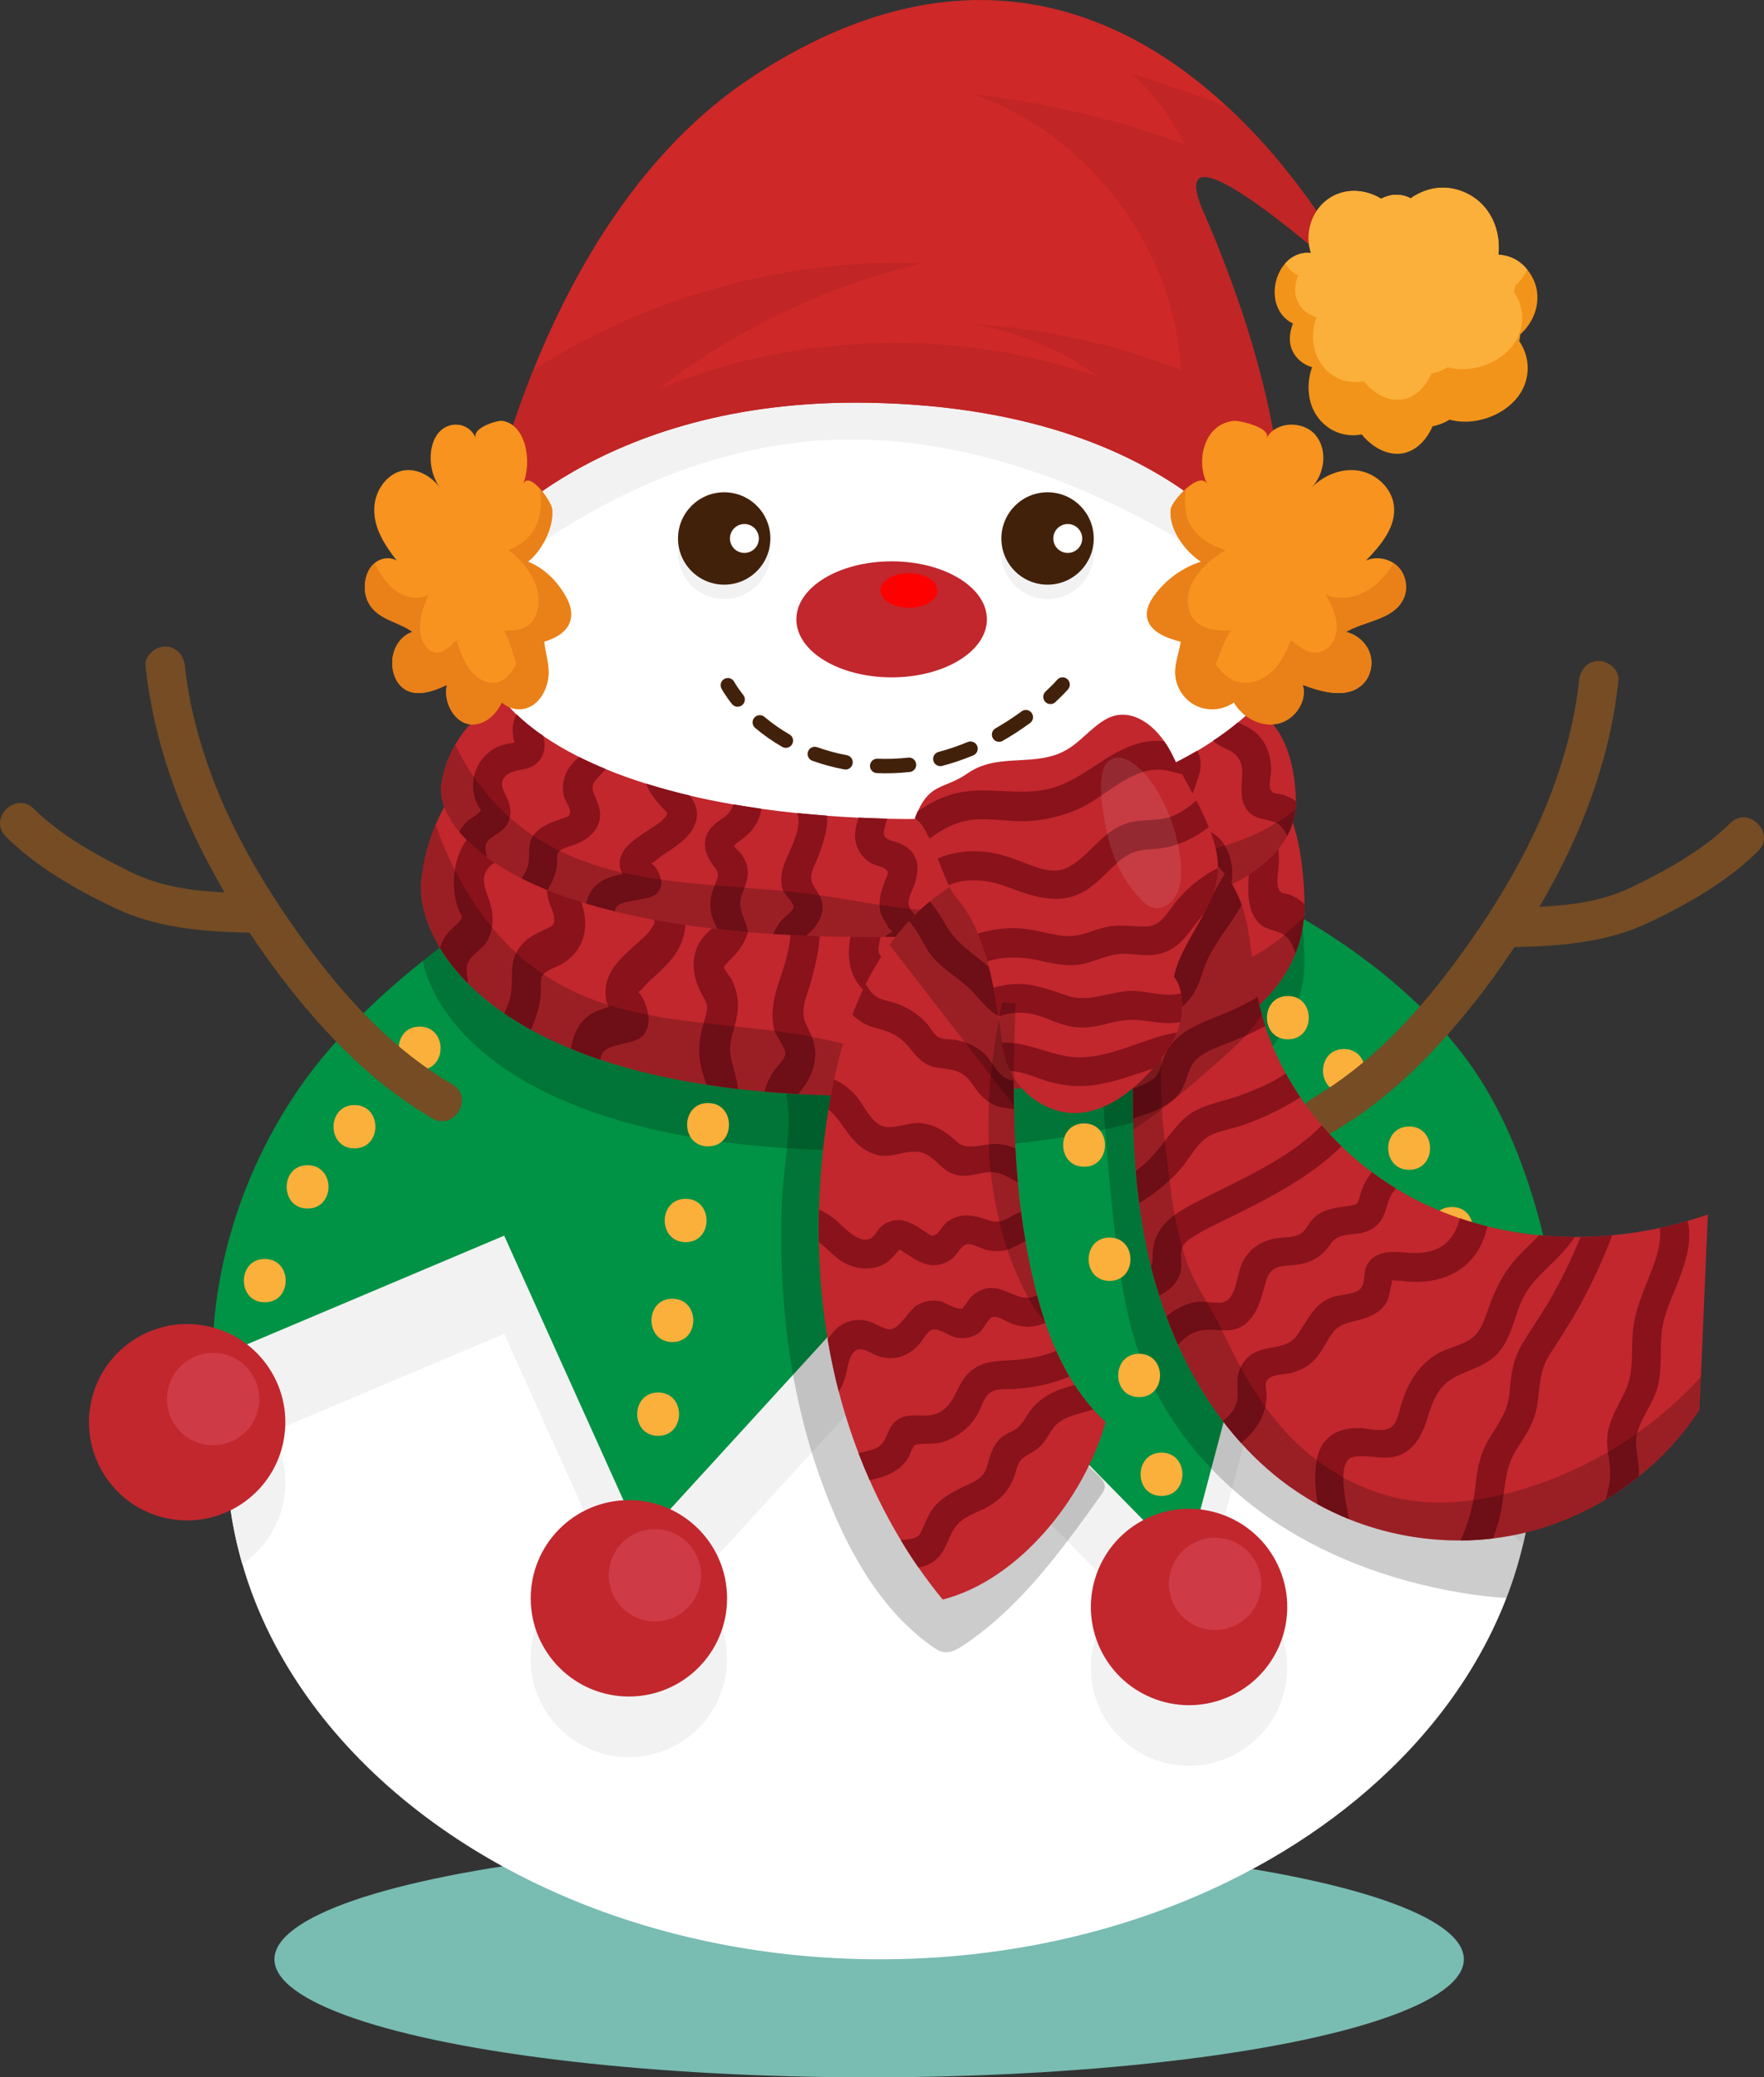 <?xml version="1.0" encoding="UTF-8"?><svg xmlns="http://www.w3.org/2000/svg" viewBox="0 0 625.27 736.19"><rect x="0" y="0" width="625.27" height="736.19" fill="#333333" stroke="none"/><defs><style>.d{fill:#009245;}.e{fill:#ce2828;}.f,.g{fill:#fff;}.h{fill:#c1272d;}.i{fill:#f29419;}.j{opacity:.2;}.g{opacity:.1;}.k{fill:#c12525;}.l{fill:#79bcb2;}.m{fill:#ea8018;}.n{fill:#f7931e;}.o{fill:#42210b;}.p{fill:#754c24;}.q{fill:#fbb03b;}.r{fill:#ce3a45;}.s{fill:#f2f2f2;}.t{fill:red;}.u{fill:#89121b;}</style></defs><g id="a"/><g id="b"><g id="c"><g><ellipse class="l" cx="308.08" cy="694.35" rx="210.8" ry="41.84"/><g><g><path class="f" d="M453.41,210.69c0,1.47-.03,2.94-.1,4.39-2.88,60.75-65.05,109.28-141.33,109.28s-141.44-50.88-141.44-113.67c0-.71,.01-1.4,.03-2.11,1.39-61.8,64.16-111.55,141.41-111.55s141.44,50.88,141.44,113.66Z"/><path class="s" d="M453.41,210.69c0,1.47-.03,2.94-.1,4.39-28.62-22.13-82.35-56.33-143.9-59.16-62.61-2.89-113.13,30.96-138.84,52.66,1.39-61.8,64.16-111.55,141.41-111.55s141.44,50.88,141.44,113.66Z"/></g><path class="f" d="M543.63,514.85c0,11.08-1.3,21.93-3.78,32.45-1.52,6.47-3.5,12.81-5.89,19.03-9.79,25.4-26.66,48.44-48.81,67.75-42.44,36.99-104.31,60.28-173.2,60.28-89.07,0-166.4-38.94-205.16-96.06-9.31-13.72-16.41-28.49-20.89-44.02-3.68-12.69-5.62-25.88-5.62-39.43v-.56c.02-6.73,.39-13.47,1.11-20.18,1.93-18.38,6.39-36.6,13.03-54.2,22.66-59.95,70.76-112.62,131.59-139.11,26.58-11.57,55.58-18.16,85.95-18.16,39.15,0,76.02,10.84,108.35,29.21,35.75,20.3,65.95,49.83,87.51,84.12,15.27,24.28,26.2,50.94,31.72,78.4,2.7,13.36,4.1,26.92,4.1,40.48Z"/><path class="s" d="M543.63,514.85c0,11.08-1.3,21.93-3.78,32.45l-86.45-82.86-32.96,124.5-103.88-105.71-89.14,97.48-48.71-108.02-98.43,41.59c.07-25.16,5.07-50.35,14.13-74.38,3.31-6.42,7.17-12.98,11.72-19.57,22.06-32.03,59.75-56.84,59.75-56.84l276.6-13.25s36.73,15.69,65.33,45.73c22.69,36.08,35.82,77.43,35.82,118.88Z"/><g><path class="s" d="M101.14,525.49c0,11.96-6.04,22.53-15.24,28.79-3.68-12.69-5.62-25.88-5.62-39.43v-.56c.02-6.73,.39-13.47,1.11-20.18,11.69,5.62,19.75,17.56,19.75,31.39Z"/><circle class="s" cx="222.92" cy="587.92" r="34.8" transform="translate(-129.11 66.94) rotate(-13.28)"/><circle class="s" cx="421.47" cy="590.99" r="34.8"/></g><path class="d" d="M555.53,527.54l-102.13-97.89-32.96,124.5-103.88-105.71-89.14,97.48-48.71-108.02-103.16,43.59s-3.07-47.08,30.58-95.95c12.78-18.56,30.82-34.7,43.73-44.99,9.35-7.46,16.02-11.85,16.02-11.85l48.28-2.31,210.06-10.07,18.26-.87s7.75,3.31,18.89,9.8c19.02,11.05,47.94,31.37,65.21,60.29,34.07,57.06,28.95,142,28.95,142Z"/><path class="j" d="M462.4,339.93c0,.65-.01,1.33-.03,2.02-.03,.72-.07,1.45-.13,2.2-.05,.63-.11,1.27-.19,1.91-.01,.07-.02,.13-.03,.2-.07,.57-.15,1.16-.26,1.75-.02,.16-.05,.33-.08,.49-.09,.57-.2,1.16-.34,1.74-.02,.1-.04,.2-.06,.32-.14,.63-.3,1.27-.47,1.91-.07,.26-.14,.51-.21,.76-.13,.44-.26,.87-.4,1.31-.08,.26-.16,.51-.26,.77-.23,.68-.46,1.34-.73,2.02-3.23,8.2-9.39,16.75-20.53,24.41h-.01c-3.48,2.39-7.42,4.71-11.91,6.89h-.01c-4.77,2.3-10.12,4.48-16.18,6.49-3.76,1.24-7.79,2.4-12.09,3.5-7.18,1.82-15.16,3.44-24.02,4.77-3.86,.58-7.89,1.13-12.09,1.6h-.01c-6.49,.74-13.38,1.34-20.71,1.79-4.26,.28-8.69,.49-13.25,.64-1.25,.05-2.52,.09-3.79,.13-4.09,.11-8.3,.18-12.63,.21-1.69,.03-3.39,.03-5.1,.03-8.37,0-16.31-.21-23.86-.63-4.12-.24-8.14-.5-12.04-.85-3.2-.29-6.33-.6-9.37-.95-3.88-.45-7.62-.95-11.24-1.51-14.32-2.21-26.75-5.24-37.51-8.84-3.68-1.23-7.17-2.53-10.47-3.89-5.18-2.12-9.91-4.38-14.2-6.74-3.43-1.9-6.59-3.86-9.49-5.84-5.04-3.46-9.29-7.04-12.88-10.64-4.17-4.21-7.41-8.43-9.9-12.53-3.19-5.26-5.12-10.32-6.07-14.81,9.35-7.46,16.02-11.85,16.02-11.85l48.28-2.31c3.15,1.63,6.53,3.22,10.13,4.77,4.9,2.1,10.24,4.1,16.03,5.96,4.95,1.59,10.24,3.06,15.87,4.4,3.34,.78,6.8,1.51,10.38,2.2,4.19,.8,8.55,1.51,13.08,2.15,3.54,.49,7.2,.93,10.98,1.32,3.73,.37,7.57,.69,11.53,.96,3.25,.2,6.58,.38,10,.5,.17,0,.35,.02,.52,.02,8.77,.32,17.06,.1,24.88-.53,5.68-.46,11.1-1.15,16.3-2.03h.01c2.26-.37,4.46-.78,6.63-1.24,3.85-.79,7.56-1.69,11.12-2.67,3.65-1,7.14-2.12,10.51-3.3h.01c5.18-1.81,10.02-3.8,14.52-5.91,6.47-3,12.24-6.23,17.37-9.52h.01c3.74-2.39,7.11-4.8,10.16-7.16l18.26-.87s7.75,3.31,18.89,9.8c.52,3.94,.88,8.35,1.01,13.3,.01,.44,.02,.92,.02,1.38Z"/><path class="j" d="M543.63,514.85c0,11.08-1.3,21.93-3.78,32.45-1.52,6.47-3.5,12.81-5.89,19.03-5.58-.33-11.14-1.03-16.64-1.98-24.55-4.18-48.52-12.96-68.83-27.37-20.3-14.4-36.8-34.61-44.97-58.14-3.98-11.45-5.96-23.5-7.51-35.52-2.64-20.38-4.13-40.89-5.62-61.38l-2.79-9.78c-.85-5.71-1.69-11.61-.27-17.19,1.43-5.59,5.72-10.87,11.45-11.6,5.29-.69,10.29,2.55,14.25,6.13,26.07,23.57,28.83,64.63,52.68,90.45,12.37,13.41,29.47,21.53,46.86,27.09,8.87,2.83,17.92,5.09,26.97,7.34,2.7,13.36,4.1,26.92,4.1,40.48Z"/><path class="j" d="M296,537.17c7.77,17.89,18.52,35.14,34.47,46.35,1.24,.87,2.56,1.73,4.06,1.96,2.45,.38,4.81-.97,6.87-2.34,20.23-13.43,34.8-33.63,48.92-53.38,.57-.8,1.16-1.65,1.27-2.63,.19-1.8-1.26-3.3-2.58-4.53-32.52-30.37-54.04-72.28-59.76-116.41-1.82-14.06-2.09-28.27-2.93-42.42-.26-4.41-.66-9.04-3.16-12.68-2.27-3.3-5.99-5.33-9.81-6.53-7.04-2.22-14.92-1.93-21.6,1.22-6.68,3.15-12,9.23-13.81,16.39-2.45,9.7,.24,19.52,1.25,29.18,1.15,10.96-1.5,22.56-1.97,33.56-1.04,24.43,.65,49.05,6.03,72.93,3.04,13.47,7.25,26.68,12.76,39.35Z"/><g><path class="q" d="M233.28,493.49c-9.88,0-9.89,15.35,0,15.35s9.89-15.35,0-15.35Z"/><path class="q" d="M238.33,460.26c-9.88,0-9.89,15.35,0,15.35s9.89-15.35,0-15.35Z"/><path class="q" d="M243.03,424.86c-9.88,0-9.89,15.35,0,15.35s9.89-15.35,0-15.35Z"/><path class="q" d="M250.98,390.91c-9.88,0-9.89,15.35,0,15.35s9.89-15.35,0-15.35Z"/><path class="q" d="M93.85,446.17c-9.88,0-9.89,15.35,0,15.35s9.89-15.35,0-15.35Z"/><path class="q" d="M109.02,412.94c-9.88,0-9.89,15.35,0,15.35s9.89-15.35,0-15.35Z"/><path class="q" d="M125.64,391.63c-9.88,0-9.89,15.35,0,15.35s9.89-15.35,0-15.35Z"/><path class="q" d="M148.75,363.82c-9.88,0-9.89,15.35,0,15.35s9.89-15.35,0-15.35Z"/><path class="q" d="M411.71,514.8c-9.88,0-9.89,15.35,0,15.35s9.89-15.35,0-15.35Z"/><path class="q" d="M403.77,479.77c-9.88,0-9.89,15.35,0,15.35s9.89-15.35,0-15.35Z"/><path class="q" d="M393.29,438.59c-9.88,0-9.89,15.35,0,15.35s9.89-15.35,0-15.35Z"/><path class="q" d="M384.26,398.13c-9.88,0-9.89,15.35,0,15.35s9.89-15.35,0-15.35Z"/><path class="q" d="M514.66,427.75c-9.88,0-9.89,15.35,0,15.35s9.89-15.35,0-15.35Z"/><path class="q" d="M499.49,399.22c-9.88,0-9.89,15.35,0,15.35s9.89-15.35,0-15.35Z"/><path class="q" d="M476.37,371.77c-9.88,0-9.89,15.35,0,15.35s9.89-15.35,0-15.35Z"/><path class="q" d="M456.5,352.98c-9.88,0-9.89,15.35,0,15.35s9.89-15.35,0-15.35Z"/></g><path class="p" d="M464.94,389.38c20.09-11.71,36.35-28.87,50.15-47.4,14.18-19.04,26.86-39.7,35.16-62.03,4.63-12.47,8.04-25.48,9.45-38.73,.4-3.76,2.93-6.99,6.99-6.99,3.47,0,7.4,3.21,6.99,6.99-2.73,25.62-11.38,49.93-23.69,72.49-1.4,2.57-2.84,5.12-4.32,7.66,11.38-.55,22.54-1.99,33.02-7.12,12.17-5.96,24.93-12.93,34.61-22.54,6.4-6.35,16.29,3.54,9.89,9.89-10.78,10.7-24.91,18.79-38.56,25.27-15.07,7.16-30.97,8.37-47.41,8.78-.14,0-.27,0-.41,0-9.24,14.01-19.72,27.31-31.29,39.21-9.97,10.25-21.16,19.4-33.52,26.61-7.79,4.54-14.84-7.54-7.06-12.08Z"/><g><g><circle class="s" cx="256.7" cy="195.95" r="16.37"/><circle class="o" cx="256.7" cy="190.83" r="16.37"/><path class="f" d="M268.98,190.83c0,2.83-2.29,5.12-5.12,5.12s-5.12-2.29-5.12-5.12,2.29-5.12,5.12-5.12,5.12,2.29,5.12,5.12Z"/></g><g><circle class="s" cx="371.32" cy="195.95" r="16.37"/><circle class="o" cx="371.32" cy="190.83" r="16.37"/><path class="f" d="M383.6,190.83c0,2.83-2.29,5.12-5.12,5.12s-5.12-2.29-5.12-5.12,2.29-5.12,5.12-5.12,5.12,2.29,5.12,5.12Z"/></g><g><path class="o" d="M260.26,241.65c-.66-1.25-2.2-1.73-3.45-1.08-1.25,.65-1.74,2.2-1.08,3.45,.05,.09,1.21,2.3,3.72,5.47,.63,.8,1.65,1.12,2.59,.91,.36-.08,.7-.24,1.01-.49,1.11-.88,1.3-2.49,.42-3.59-2.15-2.72-3.17-4.61-3.2-4.67Z"/><path class="o" d="M321.93,268.5c-3.61,.4-7.28,.53-10.9,.38-1.41-.06-2.6,1.04-2.66,2.45-.06,1.41,1.04,2.6,2.45,2.66,3.88,.16,7.81,.02,11.67-.41,.1-.01,.2-.03,.3-.05,1.25-.29,2.11-1.47,1.96-2.78-.16-1.4-1.42-2.42-2.83-2.26Z"/><path class="o" d="M300.18,267.64c-3.63-.68-7.16-1.64-10.5-2.84-1.33-.48-2.79,.21-3.27,1.54-.48,1.33,.21,2.8,1.54,3.27,3.6,1.3,7.4,2.32,11.29,3.06,.36,.07,.72,.06,1.05-.02,.96-.22,1.74-.99,1.94-2.02,.26-1.39-.65-2.73-2.04-2.99Z"/><path class="o" d="M279.83,260.26c-3.15-1.8-6.13-3.89-8.86-6.21-1.08-.91-2.69-.78-3.61,.3-.91,1.08-.78,2.69,.3,3.61,2.97,2.52,6.21,4.78,9.63,6.74,.58,.33,1.24,.41,1.85,.27,.67-.16,1.27-.58,1.64-1.22,.7-1.23,.28-2.79-.95-3.49Z"/><path class="o" d="M362.1,252.11c-2.98,2.19-6.08,4.21-9.23,6-1.23,.7-1.65,2.26-.95,3.49,.57,1.01,1.73,1.47,2.8,1.22,.24-.05,.47-.14,.69-.27,3.31-1.89,6.58-4.02,9.72-6.32,1.14-.84,1.38-2.44,.55-3.58-.84-1.14-2.44-1.39-3.58-.55Z"/><path class="o" d="M343.02,262.96c-3.41,1.42-6.9,2.6-10.36,3.52-1.37,.36-2.18,1.76-1.82,3.13,.35,1.34,1.71,2.15,3.05,1.84,.03,0,.05-.01,.08-.02,3.69-.97,7.4-2.23,11.03-3.74,1.3-.54,1.92-2.04,1.38-3.35-.54-1.3-2.04-1.92-3.35-1.38Z"/><path class="o" d="M378.33,240.66c-1.07-.92-2.68-.81-3.61,.26-.01,.02-1.46,1.68-4.12,4.16-1.03,.96-1.09,2.58-.13,3.62,.65,.7,1.59,.95,2.45,.75,.42-.1,.82-.3,1.16-.62,2.89-2.69,4.45-4.49,4.51-4.56,.92-1.07,.8-2.68-.27-3.61Z"/></g><ellipse class="h" cx="316.05" cy="219.49" rx="33.77" ry="20.56"/><ellipse class="t" cx="322.19" cy="209.25" rx="10.09" ry="6.14"/></g><g><path class="h" d="M462.4,320.49c0,1.36-.04,2.77-.16,4.21-.34,4.15-1.24,8.61-3.04,13.19-3.24,8.19-9.39,16.75-20.53,24.41h-.01c-3.47,2.39-7.42,4.7-11.91,6.88h-.01c-4.76,2.31-10.11,4.49-16.17,6.49-3.76,1.24-7.79,2.41-12.09,3.51-7.18,1.82-15.16,3.43-24.01,4.76-3.86,.59-7.89,1.13-12.09,1.6h-.01c-6.48,.74-13.37,1.34-20.71,1.79-4.26,.27-8.68,.49-13.25,.65-1.25,.04-2.52,.09-3.79,.13-4.09,.12-8.3,.19-12.63,.22-1.68,.03-3.39,.03-5.1,.03-8.37,0-16.31-.22-23.85-.63-4.13-.23-8.13-.5-12.03-.85-3.21-.29-6.34-.61-9.38-.95-3.87-.45-7.62-.95-11.23-1.51-14.31-2.21-26.75-5.24-37.51-8.84-3.68-1.23-7.17-2.52-10.46-3.88-5.18-2.12-9.91-4.39-14.21-6.75-3.43-1.9-6.59-3.85-9.49-5.84-5.04-3.46-9.3-7.04-12.88-10.65-4.17-4.2-7.42-8.43-9.9-12.52-5.65-9.29-7.33-17.95-6.66-24.02,.83-7.55,2.74-14.09,5.12-19.66,6.71-15.74,17.09-23.62,17.09-23.62,0,0,1.45,3.36,5.35,8.51,2.32,3.06,5.51,6.77,9.77,10.75,3.59,3.36,7.92,6.92,13.14,10.5,2.97,2.03,6.23,4.07,9.8,6.07,4.42,2.5,9.33,4.93,14.76,7.26,4.9,2.11,10.24,4.11,16.03,5.96,4.95,1.59,10.24,3.06,15.88,4.4,3.33,.78,6.79,1.51,10.38,2.21,4.18,.79,8.54,1.51,13.07,2.15,3.54,.49,7.2,.92,10.98,1.31,3.72,.38,7.57,.69,11.53,.97,3.26,.2,6.59,.38,10.01,.5,.17,0,.35,.01,.52,.01,8.77,.32,17.06,.1,24.88-.53,5.68-.46,11.11-1.14,16.3-2.02h.01c2.26-.38,4.46-.78,6.63-1.24,3.85-.79,7.56-1.69,11.13-2.67,3.65-1.01,7.14-2.12,10.5-3.3h.01c5.18-1.8,10.02-3.79,14.52-5.9,6.46-3,12.24-6.23,17.37-9.52h.01c4.55-2.91,8.58-5.86,12.12-8.7,2.12-1.7,4.05-3.36,5.82-4.96,3.83-3.46,6.87-6.62,9.14-9.22,3.65-4.13,5.37-6.77,5.37-6.77,0,0,14.81,5.77,15.87,44.72,.01,.45,.02,.92,.02,1.38Z"/><g><g><g><path class="u" d="M242.35,331.61c-1.95,7.46-7.89,12.13-12.44,16.32-1.06,.98-2.45,3.06-3.67,3.62-.01,.01-.02,.03-.03,.06,1.82,1.46,3.05,5.27,3.53,7.85,.76,4-.96,7.59-3.69,8.87-3.25,1.54-6.62,1.57-9.87,2.91-2.29,.94-3.12,2.19-3.31,4.31-3.68-1.23-7.17-2.52-10.46-3.88,.21-1.72,.59-3.42,1.28-5.09,2.69-6.64,7.31-8.38,12.12-9.74-.37-.68-.68-1.4-.86-2.21-.9-4.15,.15-7.93,2.16-11.11,2.42-3.79,5.84-6.55,8.86-9.33,1.67-1.53,3.61-3.02,4.93-5.11,1.61-2.52,1.44-2.38-.25-4.76-2.75-3.87-5.05-8.01-6.36-12.62,4.9,2.11,10.24,4.11,16.03,5.96,2.19,4.03,3.43,8.57,2.03,13.95Z"/><path class="u" d="M205.27,317.03c1.47,4.78,2.98,9.1,1.69,14.38-1.24,5.02-4.45,8.24-7.86,10.27-1.64,.98-3.48,1.43-5.09,2.48-2.61,1.73-2.27,2.7-2.28,6.49-.02,5.44-1.69,9.91-3.53,14.27-3.43-1.9-6.59-3.85-9.49-5.84,.93-1.93,1.76-3.9,2.21-6.02,1.31-6.13-.75-11.43,2.92-16.85,2.5-3.69,5.92-5.16,9.28-6.82,2.03-1.01,3.71-1.2,3.33-4.18-.3-2.37-1.73-4.72-2.2-7.1-.86-4.43-.31-9.02,1.27-13.03,.86-2.16,2.52-4.4,4.22-6.71,2.97,2.03,6.23,4.07,9.8,6.07-.83,1.21-1.66,2.39-2.46,3.58-2.19,3.26-3.08,4.85-1.8,9Z"/></g><path class="u" d="M183.36,302.5c-2.98,2.84-7.33,1.83-10.02,4.82-3.34,3.68-1.31,7.75,.07,11.79,1.57,4.56,1.7,9.33-.34,13.66-1.75,3.68-5.77,5.09-7.25,8.57-.81,1.89-.06,4.79,0,7.07v.03c-4.17-4.2-7.42-8.43-9.9-12.52,.58-1.86,1.47-3.59,2.81-5.29,1.29-1.63,3.08-2.64,4.29-4.34,1.4-1.95,.68-.91-.47-3.97-1.81-4.83-2.17-10.37-1.06-15.58,1.14-5.34,3.9-10.13,7.48-12.77,1.78-1.31,3.65-1.82,5.6-2.39,.26-.07,1.02-.17,1.64-.33-.4-.63-.53-2.47-.59-2.97-.55-4.31-.03-8.01,1.2-11.14,2.32,3.06,5.51,6.77,9.77,10.75,.1,.53,.19,1.13,.28,1.77,.68,5.01-.39,9.87-3.52,12.85Z"/></g><path class="u" d="M266.58,324.27c-.45,3.69-1.54,7.24-3.27,10.27-1.15,2.05-2.46,3.53-3.97,5.09-.77,.75-1.53,1.51-2.28,2.31-.21,.42-.38,.72-.52,.92,.67,1.53,2.18,3.09,2.82,4.37,.87,1.75,1.53,3.49,1.9,5.54,.93,5.09-.42,9.41-1.76,14.05-1.89,6.61,.39,10.03,1.66,16.35,.19,.92,.34,1.83,.44,2.74-3.87-.45-7.62-.95-11.23-1.51-.72-2.47-1.65-4.88-2.11-7.39-.87-4.85-.34-9.23,.96-13.82,1.21-4.28,2.37-6.12,.18-9.78-3.74-6.26-5.24-13.85-.78-20.43,1.85-2.73,4.73-4.2,6.36-7.16,.67-1.21,1.05-2.48,1.21-3.77,3.33,.78,6.79,1.51,10.38,2.21Z"/><path class="u" d="M285.5,362.41c1.64,3.98,3.56,6.41,3.48,11.37-.07,3.94-1.5,7.36-3.3,10.29-.83,1.33-1.82,2.45-2.66,3.65-4.13-.23-8.13-.5-12.03-.85,.63-2.64,1.79-4.96,3.11-7.08,.92-1.46,4.32-4.57,4.31-6.52,0-1.9-3.47-6.23-4.01-8.47-1.05-4.37-.51-8.94,.61-13.16,1.76-6.55,6.81-17.92,4.63-25.22,3.54,.49,7.2,.92,10.98,1.31,.3,6.79-1.48,13.96-3.21,20.25-1.31,4.78-3.91,9.62-1.93,14.43Z"/><path class="u" d="M324.61,388.11c-4.09,.12-8.3,.19-12.63,.22,.4-.95,.97-1.59,1.72-1.92,1.09-.33,.96-1.07-.39-2.22-1.38-3.91-3.21-6.16-3.43-10.86-.22-4.83,.89-9.38,2.21-13.78,1.02-3.36,1.4-3.77-.72-5.63-1.11-.97-2.76-1.15-3.97-2.01-2.5-1.77-4.4-4.36-5.53-7.86-1.79-5.51-.8-10.4,.29-15.35,3.26,.2,6.59,.38,10.01,.5,.17,0,.35,.01,.52,.01-.26,1.21-.54,2.42-.78,3.69-.56,2.97-1.13,4.78,.91,6.51,1.05,.88,2.94,1.27,4.09,1.93,7.75,4.52,8.05,12.91,5.27,22.43-.77,2.61-2.02,5.8-1.59,8.68,.38,2.57,1.95,4.04,2.9,6.25,1.26,2.94,1.66,6.23,1.12,9.39Z"/><path class="u" d="M355.45,339.95c-1.53,5.8-5.06,9.38-7.29,14.54-2.22,5.14-1.28,11.25-2.22,16.89-.48,2.9-1.38,5.74-2.73,8.08-.94,1.62-3.29,3.29-3.88,5.05t-.01,.03c.2,.09,.51,.35,.96,.92,.49,.63,.94,1.2,1.36,1.86-4.26,.27-8.68,.49-13.25,.65-.94-5.02,.78-9.97,3.46-13.66,1.66-2.29,3.27-3.48,3.89-6.77,.58-3.07,.3-6.62,.6-9.78,.68-6.95,3.23-11.67,6.34-17.01,.84-1.44,1.73-2.8,2.38-4.43,.13-.32,.24-.51,.34-.59-.05-.07-.12-.14-.19-.25-1.68-2.35-4.83-3.61-6.76-5.74-.31-.35-.6-.71-.89-1.07,5.68-.46,11.11-1.14,16.3-2.02h.01c2.38,3.68,2.9,8.28,1.58,13.29Z"/><g><g><g><path class="u" d="M462.4,320.49c.01,5.27-.76,11.24-3.19,17.4-.76-2.25-1.67-4.31-2.98-5.66-3-3.1-7.39-1.95-10.47-5.63-3.76-4.49-3.42-10.72-3.09-16.89,.41-7.49-.4-12.05-5.63-15.22-1.85-1.13-3.54-2.51-5.04-4.13,3.83-3.46,6.87-6.62,9.14-9.22,1.13,.74,2.34,1.44,3.44,2.25,3.79,2.8,6.48,7.11,7.81,12.74,.6,2.61,.86,5.42,.95,8.15,.11,2.91-.93,7.1-.41,9.75,.6,3.06,2.36,2.34,4.44,3.14,1.72,.66,3.33,1.66,4.79,3.06,.08,.07,.17,.16,.24,.25Z"/><path class="u" d="M439.03,359.02c-.06,1.11-.19,2.21-.36,3.27h-.01c-3.47,2.39-7.42,4.7-11.91,6.88,.97-7.01,3.65-14.74-.41-20.72-3.62-5.34-8.86-6.61-11.6-13.49-2.91-7.31-1.54-15.74,.32-23.17,.44-1.79,.96-3.56,1.31-5.41,.16-.65,.28-1.33,.36-1.99-.77,.01-1.7-.14-2.67-.38,4.55-2.91,8.58-5.86,12.12-8.7,.92,1.9,1.39,4.36,1.3,7.46-.2,7.62-4.78,15.74-3.88,23.2,.76,6.28,8.29,9.12,11.19,13.76,3.28,5.25,4.61,12.48,4.24,19.27Z"/></g><path class="u" d="M410.57,375.67c-3.76,1.24-7.79,2.41-12.09,3.51-.07-.1-.13-.2-.19-.32-1.4-2.54-2.31-5.38-2.36-8.63-.05-2.99,2.03-7.63,1.59-10.21-.35-1.99-3.28-3.26-4.62-4.54-1.8-1.72-3.29-3.72-4.22-6.45-2.05-5.99-.52-11.7,1.24-17.38,.55-1.77,1.82-4.39,1.02-5.99-.87-1.7-4.25-2.34-5.63-3.27-1.17-.81-2.23-1.77-3.14-2.93,5.18-1.8,10.02-3.79,14.52-5.9,3.03,2.68,5.1,7.14,5.19,12.15,.11,5.77-3.3,10.24-3.43,15.54-.06,2.57,.79,2.64,2.5,4,1.63,1.31,3.25,2.64,4.53,4.54,3.34,5.02,2.78,10.59,1.71,16.63-.71,4.07,.02,4.17,1.96,6.98,.52,.75,.99,1.5,1.43,2.28Z"/></g><path class="u" d="M374.71,383.33c-.08,.2-.16,.4-.24,.61-3.86,.59-7.89,1.13-12.09,1.6,.63-4.57,2.94-8.84,4.55-12.81,1.47-3.64,1.94-2.8-.04-5.68-1.17-1.72-2.2-3.53-2.81-5.74-1.5-5.45-.13-10.49,1.54-15.52,.78-2.35,1.86-4.54,1.39-7.21-.52-2.9-2.72-5.61-4.03-7.89-.94-1.64-1.78-3.4-2.45-5.25,3.85-.79,7.56-1.69,11.13-2.67,1.26,2.16,2.55,4.08,2.9,4.78,2.26,4.52,3.6,9.54,3.04,15.03-.25,2.51-.88,4.73-1.63,7.04-.51,1.57-2.23,4.75-2.02,6.52,.15,1.26,2.34,3.2,2.94,4.21,1.07,1.79,1.89,3.69,2.19,5.99,.81,6.23-2.25,11.83-4.35,17.01Z"/></g></g><path class="j" d="M462.24,324.7c-.34,4.15-1.24,8.61-3.04,13.19-3.24,8.19-9.39,16.75-20.53,24.41h-.01c-3.47,2.39-7.42,4.7-11.91,6.88h-.01c-4.76,2.31-10.11,4.49-16.17,6.49-3.76,1.24-7.79,2.41-12.09,3.51-7.18,1.82-15.16,3.43-24.01,4.76-3.86,.59-7.89,1.13-12.09,1.6h-.01c-6.48,.74-13.37,1.34-20.71,1.79-4.26,.27-8.68,.49-13.25,.65-1.25,.04-2.52,.09-3.79,.13-4.09,.12-8.3,.19-12.63,.22-1.68,.03-3.39,.03-5.1,.03-8.37,0-16.31-.22-23.85-.63-4.13-.23-8.13-.5-12.03-.85-3.21-.29-6.34-.61-9.38-.95-3.87-.45-7.62-.95-11.23-1.51-14.31-2.21-26.75-5.24-37.51-8.84-3.68-1.23-7.17-2.52-10.46-3.88-5.18-2.12-9.91-4.39-14.21-6.75-3.43-1.9-6.59-3.85-9.49-5.84-5.04-3.46-9.3-7.04-12.88-10.65-4.17-4.2-7.42-8.43-9.9-12.52-5.65-9.29-7.33-17.95-6.66-24.02,.83-7.55,2.74-14.09,5.12-19.66,7.03,20.28,18.51,37.71,32.73,49.02,29.24,23.27,65.36,19.65,98.91,25.84,16.6,3.07,33.1,8.7,49.83,7.88,21.64-1.08,42.1-12.85,63.11-20.02,17.67-6.04,36.22-9.02,52.33-20.57,3.85-2.77,7.52-6.02,10.95-9.67Z"/></g><g><path class="h" d="M459.35,283.92c0,.96-.04,1.96-.15,2.99-.33,2.95-1.2,6.11-2.94,9.35-3.13,5.81-9.09,11.88-19.86,17.32h-.01c-3.36,1.7-7.17,3.34-11.52,4.88h-.01c-4.61,1.64-9.78,3.18-15.65,4.61-3.63,.88-7.53,1.71-11.7,2.49-6.95,1.29-14.67,2.44-23.23,3.38-3.74,.42-7.63,.8-11.7,1.14h-.01c-6.27,.52-12.94,.95-20.04,1.27-4.12,.19-8.4,.35-12.82,.46-1.21,.03-2.44,.06-3.66,.09-3.96,.08-8.03,.13-12.22,.15-1.63,.02-3.27,.02-4.93,.02-8.1,0-15.78-.15-23.08-.45-3.99-.16-7.87-.36-11.64-.6-3.1-.2-6.13-.43-9.08-.68-3.75-.32-7.37-.68-10.87-1.07-13.85-1.57-25.88-3.72-36.29-6.27-3.56-.87-6.94-1.79-10.12-2.75-5.01-1.5-9.59-3.11-13.74-4.79-3.32-1.35-6.38-2.73-9.18-4.14-4.87-2.46-9-4.99-12.47-7.55-4.03-2.98-7.17-5.98-9.58-8.88-5.47-6.59-7.09-12.73-6.45-17.04,.8-5.35,2.65-10,4.95-13.95,6.49-11.17,16.54-16.75,16.54-16.75,0,0,1.4,2.38,5.18,6.04,2.24,2.17,5.33,4.8,9.46,7.62,3.47,2.38,7.67,4.91,12.71,7.45,2.88,1.44,6.03,2.89,9.48,4.31,4.28,1.77,9.03,3.5,14.28,5.15,4.74,1.49,9.91,2.92,15.51,4.23,4.79,1.13,9.91,2.17,15.36,3.12,3.22,.55,6.57,1.07,10.04,1.57,4.04,.56,8.26,1.07,12.65,1.53,3.43,.35,6.97,.65,10.62,.93,3.6,.27,7.33,.49,11.16,.69,3.15,.14,6.38,.27,9.68,.36,.16,0,.34,.01,.5,.01,8.48,.23,16.51,.07,24.07-.38,5.5-.33,10.75-.81,15.77-1.43h.01c2.19-.27,4.32-.55,6.42-.88,3.73-.56,7.32-1.2,10.77-1.89,3.53-.72,6.91-1.5,10.16-2.34h.01c5.01-1.28,9.69-2.69,14.05-4.19,6.25-2.13,11.84-4.42,16.8-6.75h.01c4.4-2.07,8.3-4.16,11.73-6.17,2.05-1.21,3.92-2.38,5.63-3.52,3.7-2.46,6.64-4.7,8.84-6.54,3.53-2.93,5.2-4.8,5.2-4.8,0,0,14.33,4.09,15.35,31.73,.01,.32,.02,.65,.02,.98Z"/><g><g><g><path class="u" d="M246.46,291.81c-1.88,5.29-7.63,8.61-12.04,11.57-1.02,.7-2.37,2.17-3.55,2.57-.01,.01-.02,.02-.03,.04,1.76,1.03,2.95,3.74,3.42,5.57,.74,2.83-.93,5.38-3.57,6.29-3.14,1.1-6.41,1.12-9.55,2.07-2.21,.67-3.02,1.56-3.2,3.06-3.56-.87-6.94-1.79-10.12-2.75,.2-1.22,.57-2.43,1.24-3.61,2.6-4.71,7.07-5.95,11.73-6.91-.36-.48-.65-.99-.83-1.57-.87-2.95,.14-5.63,2.09-7.88,2.34-2.69,5.65-4.65,8.58-6.62,1.62-1.08,3.49-2.14,4.77-3.62,1.56-1.79,1.39-1.69-.25-3.38-2.66-2.74-4.88-5.68-6.15-8.95,4.74,1.49,9.91,2.92,15.51,4.23,2.12,2.86,3.32,6.08,1.96,9.9Z"/><path class="u" d="M210.59,281.47c1.42,3.39,2.89,6.46,1.64,10.2-1.2,3.56-4.31,5.84-7.6,7.29-1.59,.7-3.37,1.01-4.92,1.76-2.53,1.23-2.2,1.91-2.21,4.61-.02,3.86-1.64,7.03-3.42,10.12-3.32-1.35-6.38-2.73-9.18-4.14,.9-1.37,1.7-2.76,2.14-4.27,1.27-4.35-.73-8.11,2.82-11.95,2.42-2.62,5.73-3.66,8.98-4.84,1.97-.72,3.59-.85,3.22-2.97-.29-1.68-1.68-3.35-2.13-5.04-.83-3.14-.3-6.4,1.23-9.24,.83-1.54,2.44-3.12,4.08-4.76,2.88,1.44,6.03,2.89,9.48,4.31-.8,.86-1.61,1.7-2.38,2.54-2.12,2.31-2.98,3.44-1.74,6.39Z"/></g><path class="u" d="M189.39,271.16c-2.89,2.02-7.09,1.3-9.69,3.42-3.23,2.61-1.27,5.5,.07,8.36,1.51,3.23,1.65,6.62-.33,9.69-1.69,2.61-5.58,3.61-7.01,6.08-.79,1.34-.06,3.4,0,5.01v.02c-4.03-2.98-7.17-5.98-9.58-8.88,.56-1.32,1.42-2.55,2.72-3.76,1.25-1.16,2.98-1.87,4.16-3.08,1.35-1.38,.65-.64-.45-2.81-1.75-3.43-2.1-7.36-1.02-11.05,1.11-3.79,3.78-7.18,7.24-9.06,1.72-.93,3.53-1.29,5.41-1.7,.26-.05,.98-.12,1.59-.24-.39-.45-.51-1.75-.57-2.11-.53-3.06-.03-5.68,1.16-7.9,2.24,2.17,5.33,4.8,9.46,7.62,.09,.38,.18,.8,.27,1.26,.65,3.55-.38,7-3.41,9.12Z"/></g><path class="u" d="M269.9,286.6c-.44,2.62-1.49,5.14-3.16,7.29-1.12,1.45-2.38,2.51-3.84,3.61-.75,.53-1.48,1.07-2.21,1.64-.2,.3-.37,.51-.5,.66,.64,1.08,2.11,2.19,2.73,3.1,.84,1.24,1.48,2.48,1.84,3.93,.9,3.61-.41,6.67-1.7,9.97-1.83,4.69,.38,7.11,1.61,11.6,.18,.65,.33,1.3,.43,1.94-3.75-.32-7.37-.68-10.87-1.07-.7-1.75-1.6-3.46-2.04-5.24-.84-3.44-.33-6.55,.93-9.8,1.17-3.04,2.29-4.34,.17-6.94-3.62-4.44-5.07-9.82-.76-14.49,1.79-1.93,4.57-2.98,6.15-5.08,.64-.86,1.01-1.76,1.17-2.67,3.22,.55,6.57,1.07,10.04,1.57Z"/><path class="u" d="M288.21,313.66c1.59,2.82,3.45,4.54,3.37,8.06-.07,2.79-1.45,5.22-3.19,7.3-.8,.94-1.76,1.74-2.57,2.59-3.99-.16-7.87-.36-11.64-.6,.61-1.87,1.73-3.52,3.01-5.02,.89-1.03,4.18-3.24,4.17-4.63,0-1.35-3.36-4.42-3.88-6.01-1.01-3.1-.49-6.35,.59-9.33,1.7-4.65,6.59-12.71,4.48-17.89,3.43,.35,6.97,.65,10.62,.93,.29,4.82-1.43,9.91-3.1,14.37-1.27,3.39-3.79,6.83-1.86,10.23Z"/><path class="u" d="M326.04,331.89c-3.96,.08-8.03,.13-12.22,.15,.39-.68,.94-1.13,1.67-1.36,1.05-.24,.93-.76-.38-1.58-1.33-2.77-3.1-4.37-3.32-7.71-.22-3.43,.86-6.65,2.14-9.77,.98-2.38,1.35-2.67-.7-3.99-1.07-.69-2.67-.82-3.84-1.42-2.42-1.26-4.26-3.09-5.35-5.58-1.73-3.91-.78-7.38,.28-10.89,3.15,.14,6.38,.27,9.68,.36,.16,0,.34,.01,.5,.01-.26,.86-.52,1.72-.76,2.62-.54,2.11-1.1,3.39,.88,4.62,1.01,.62,2.85,.9,3.96,1.37,7.5,3.2,7.79,9.16,5.1,15.91-.75,1.85-1.95,4.11-1.54,6.16,.37,1.82,1.88,2.87,2.8,4.43,1.22,2.09,1.61,4.42,1.08,6.66Z"/><path class="u" d="M355.88,297.73c-1.48,4.11-4.89,6.65-7.05,10.32-2.15,3.64-1.24,7.98-2.15,11.98-.46,2.06-1.33,4.07-2.64,5.73-.91,1.15-3.18,2.33-3.76,3.58t-.01,.02c.19,.06,.49,.25,.93,.65,.47,.45,.91,.85,1.32,1.32-4.12,.19-8.4,.35-12.82,.46-.91-3.56,.76-7.07,3.35-9.69,1.61-1.63,3.16-2.47,3.77-4.8,.56-2.18,.29-4.7,.58-6.94,.66-4.93,3.12-8.28,6.13-12.07,.81-1.02,1.68-1.99,2.3-3.14,.12-.23,.24-.36,.33-.42-.05-.05-.11-.1-.18-.17-1.63-1.67-4.68-2.56-6.54-4.07-.3-.25-.58-.5-.86-.76,5.5-.33,10.75-.81,15.77-1.43h.01c2.3,2.61,2.8,5.87,1.52,9.43Z"/><g><g><g><path class="u" d="M459.35,283.92c.01,3.74-.74,7.97-3.09,12.34-.74-1.6-1.62-3.06-2.89-4.01-2.91-2.2-7.15-1.38-10.13-3.99-3.63-3.18-3.31-7.6-2.99-11.98,.4-5.31-.39-8.55-5.44-10.8-1.79-.8-3.43-1.78-4.87-2.93,3.7-2.46,6.64-4.7,8.84-6.54,1.1,.52,2.26,1.02,3.33,1.6,3.66,1.99,6.27,5.05,7.55,9.04,.58,1.85,.83,3.85,.92,5.78,.1,2.07-.9,5.04-.4,6.92,.58,2.17,2.28,1.66,4.3,2.23,1.67,.47,3.22,1.18,4.64,2.17,.08,.05,.16,.11,.24,.17Z"/><path class="u" d="M436.74,311.26c-.06,.79-.18,1.57-.35,2.32h-.01c-3.36,1.7-7.17,3.34-11.52,4.88,.94-4.97,3.53-10.46-.4-14.7-3.5-3.79-8.58-4.69-11.23-9.57-2.81-5.19-1.49-11.17,.31-16.44,.43-1.27,.93-2.53,1.27-3.84,.15-.46,.27-.94,.35-1.41-.75,.01-1.65-.1-2.58-.27,4.4-2.07,8.3-4.16,11.73-6.17,.89,1.35,1.34,3.09,1.26,5.29-.19,5.4-4.63,11.17-3.76,16.46,.74,4.45,8.02,6.47,10.83,9.76,3.17,3.73,4.46,8.85,4.1,13.67Z"/></g><path class="u" d="M409.2,323.07c-3.63,.88-7.53,1.71-11.7,2.49-.07-.07-.12-.14-.18-.23-1.35-1.8-2.23-3.82-2.28-6.12-.05-2.12,1.97-5.41,1.54-7.25-.34-1.41-3.17-2.31-4.47-3.22-1.74-1.22-3.18-2.64-4.08-4.57-1.99-4.25-.5-8.3,1.2-12.33,.53-1.26,1.76-3.11,.98-4.25-.84-1.21-4.11-1.66-5.44-2.32-1.14-.57-2.16-1.26-3.04-2.08,5.01-1.28,9.69-2.69,14.05-4.19,2.93,1.9,4.93,5.07,5.03,8.62,.1,4.09-3.19,7.27-3.32,11.02-.06,1.82,.77,1.87,2.42,2.83,1.58,.93,3.14,1.87,4.38,3.22,3.23,3.56,2.69,7.51,1.66,11.8-.69,2.89,.02,2.96,1.89,4.95,.5,.53,.96,1.06,1.38,1.62Z"/></g><path class="u" d="M374.51,328.5c-.08,.14-.15,.29-.24,.43-3.74,.42-7.63,.8-11.7,1.14,.61-3.24,2.85-6.27,4.4-9.09,1.42-2.58,1.87-1.99-.04-4.03-1.14-1.22-2.13-2.51-2.72-4.07-1.45-3.87-.12-7.44,1.49-11.01,.76-1.67,1.8-3.22,1.34-5.12-.5-2.06-2.63-3.98-3.9-5.6-.91-1.17-1.72-2.42-2.37-3.73,3.73-.56,7.32-1.2,10.77-1.89,1.22,1.54,2.47,2.9,2.8,3.39,2.19,3.2,3.48,6.76,2.94,10.66-.25,1.78-.85,3.36-1.58,4.99-.49,1.12-2.16,3.37-1.95,4.63,.14,.89,2.26,2.27,2.84,2.99,1.03,1.27,1.83,2.62,2.12,4.25,.79,4.42-2.18,8.39-4.21,12.07Z"/></g></g><path class="j" d="M459.2,286.91c-.33,2.95-1.2,6.11-2.94,9.35-3.13,5.81-9.09,11.88-19.86,17.32h-.01c-3.36,1.7-7.17,3.34-11.52,4.88h-.01c-4.61,1.64-9.78,3.18-15.65,4.61-3.63,.88-7.53,1.71-11.7,2.49-6.95,1.29-14.67,2.44-23.23,3.38-3.74,.42-7.63,.8-11.7,1.14h-.01c-6.27,.52-12.94,.95-20.04,1.27-4.12,.19-8.4,.35-12.82,.46-1.21,.03-2.44,.06-3.66,.09-3.96,.08-8.03,.13-12.22,.15-1.63,.02-3.27,.02-4.93,.02-8.1,0-15.78-.15-23.08-.45-3.99-.16-7.87-.36-11.64-.6-3.1-.2-6.13-.43-9.08-.68-3.75-.32-7.37-.68-10.87-1.07-13.85-1.57-25.88-3.72-36.29-6.27-3.56-.87-6.94-1.79-10.12-2.75-5.01-1.5-9.59-3.11-13.74-4.79-3.32-1.35-6.38-2.73-9.18-4.14-4.87-2.46-9-4.99-12.47-7.55-4.03-2.98-7.17-5.98-9.58-8.88-5.47-6.59-7.09-12.73-6.45-17.04,.8-5.35,2.65-10,4.95-13.95,6.81,14.39,17.91,26.75,31.66,34.78,28.29,16.51,63.24,13.94,95.69,18.33,16.06,2.18,32.02,6.17,48.21,5.59,20.94-.77,40.73-9.12,61.06-14.2,17.09-4.29,35.04-6.4,50.63-14.59,3.73-1.97,7.28-4.27,10.59-6.86Z"/></g><g><path class="e" d="M426.58,75.19c38.73,88.85,26.61,135.09,26.61,135.09,0,0-28.66-65.5-145.33-67.55-96.46-1.69-137.14,50.15-137.14,50.15,0,0,4.61-27.64,18.34-61.77,14.31-35.62,38.56-78.3,77.86-104.02,74.45-48.72,131.35-23.35,168.15,10.78,31.99,29.68,48.82,65.98,48.82,65.98,0,0-74.71-68.57-57.31-28.66Z"/><path class="k" d="M426.58,75.19c38.73,88.85,26.61,135.09,26.61,135.09,0,0-28.66-65.5-145.33-67.55-96.46-1.69-137.14,50.15-137.14,50.15,0,0,4.61-27.64,18.34-61.77,4.49-2.86,9.07-5.56,13.72-8.11,24.09-13.18,50.43-22.28,77.54-26.72,15.36-2.52,30.98-3.54,46.53-2.97-33.85,7.95-65.96,23.27-93.45,44.58,49.12-20.16,105.61-21.76,155.79-4.4-13.27-9.87-29.04-16.33-45.42-18.63,25.61,1.42,50.98,6.95,74.86,16.3-2.22-43.27-32.75-83.73-73.74-97.74,25.56,2.91,50.79,8.85,74.97,17.68-4.55-9.42-10.9-17.96-18.6-25.04,11.29,3.76,22.62,7.59,33.78,11.79,31.99,29.68,48.82,65.98,48.82,65.98,0,0-74.71-68.57-57.31-28.66Z"/></g><g><path class="n" d="M497.25,212.68c-3.66,6.96-13.35,7.33-20.15,11.27,3.89,.92,7.28,3.89,8.51,7.69,1.24,3.8,.18,8.29-2.74,11.01-5.44,5.05-14.14,2.7-21.08,.07,1.7,5.91-2.93,12.52-8.94,13.76-6.02,1.26-12.42-2.25-15.48-7.58-3.89,2.8-9.35,3.23-13.62,1.06-4.28-2.17-7.16-6.84-7.19-11.63-.02-3.7,1.51-7.25,1.97-10.94-5.2-1.29-11.44-3.73-11.97-9.05-.27-2.64,1.08-5.18,2.64-7.32,4.07-5.6,9.96-9.85,16.55-11.95-5.55-3.48-11.61-11.6-10.77-18.6,.18-1.44,2.68-4.85,5.49-7.33,2.9-2.57,6.13-4.12,7.49-1.5-4.31-8.3-1.12-21.67,9.61-22.5,1.81-.14,13.3,2.44,11.36,6.21,3.13-6.09,12.94-6.43,17.36-1.19,4.41,5.24,3.33,13.77-1.42,18.7,4.33-4.51,10.82-7.11,16.98-6.01,6.15,1.11,11.59,6.26,12.26,12.49,.8,7.45-4.7,13.96-9.93,19.32,3.14-1.39,6.97-.97,9.82,.91,.61,.41,1.19,.89,1.7,1.43,2.87,3.06,3.52,7.96,1.58,11.67Z"/><path class="m" d="M497.25,212.68c-3.66,6.96-13.35,7.33-20.15,11.27,3.89,.92,7.28,3.89,8.51,7.69,1.24,3.8,.18,8.29-2.74,11.01-5.44,5.05-14.14,2.7-21.08,.07,1.7,5.91-2.93,12.52-8.94,13.76-6.02,1.26-12.42-2.25-15.48-7.58-3.89,2.8-9.35,3.23-13.62,1.06-4.28-2.17-7.16-6.84-7.19-11.63-.02-3.7,1.51-7.25,1.97-10.94-5.2-1.29-11.44-3.73-11.97-9.05-.27-2.64,1.08-5.18,2.64-7.32,4.07-5.6,9.96-9.85,16.55-11.95-5.55-3.48-11.61-11.6-10.77-18.6,.18-1.44,2.68-4.85,5.49-7.33-.73,4.2-.77,8.42,1.07,12.18,2.42,4.96,7.62,7.97,12.86,9.68-4.62,2.6-8.75,6.31-11.46,10.88-2.7,4.56-2.78,11.09,1.18,14.62,3.19,2.83,7.89,2.99,12.17,2.98-2.39,3.57-3.84,7.95-5.34,11.97,1.8,2.5,4,4.86,6.89,5.94,4.25,1.61,9.21,0,12.62-3.01,3.4-3.02,5.49-7.24,7.12-11.47,3.67,2.81,6.87,5.56,11.18,3.88,3.54-1.38,5.31-5.59,5.08-9.38-.25-3.8-2.06-7.29-3.84-10.65,5.92,2.63,13.1,.43,17.97-3.82,2.42-2.11,4.37-4.64,6.04-7.37,.61,.41,1.19,.89,1.7,1.43,2.87,3.06,3.52,7.96,1.58,11.67Z"/></g><g><path class="n" d="M130.18,212.68c2.92,6.96,10.63,7.33,16.05,11.27-3.1,.92-5.8,3.89-6.78,7.69-.99,3.8-.15,8.29,2.18,11.01,4.34,5.05,11.26,2.7,16.79,.07-1.35,5.91,2.33,12.52,7.12,13.76,4.79,1.26,9.89-2.25,12.33-7.58,3.1,2.8,7.45,3.23,10.85,1.06,3.41-2.17,5.71-6.84,5.73-11.63,.02-3.7-1.21-7.25-1.56-10.94,4.14-1.29,9.11-3.73,9.54-9.05,.21-2.64-.86-5.18-2.1-7.32-3.24-5.6-7.93-9.85-13.18-11.95,4.42-3.48,9.24-11.6,8.57-18.6-.15-1.44-2.14-4.85-4.37-7.33-2.31-2.57-4.88-4.12-5.97-1.5,3.43-8.3,.89-21.67-7.65-22.51-1.44-.14-10.6,2.44-9.05,6.21-2.49-6.09-10.3-6.43-13.82-1.19-3.51,5.24-2.65,13.77,1.13,18.7-3.45-4.51-8.62-7.11-13.52-6.01-4.9,1.11-9.23,6.26-9.76,12.49-.64,7.45,3.74,13.96,7.91,19.32-2.5-1.39-5.55-.97-7.82,.91-.49,.41-.95,.89-1.35,1.43-2.28,3.06-2.8,7.96-1.26,11.67Z"/><path class="m" d="M130.18,212.68c2.92,6.96,10.63,7.33,16.05,11.27-3.1,.92-5.8,3.89-6.78,7.69-.99,3.8-.15,8.29,2.18,11.01,4.34,5.05,11.26,2.7,16.79,.07-1.35,5.91,2.33,12.52,7.12,13.76,4.79,1.26,9.89-2.25,12.33-7.58,3.1,2.8,7.45,3.23,10.85,1.06,3.41-2.17,5.71-6.84,5.73-11.63,.02-3.7-1.21-7.25-1.56-10.94,4.14-1.29,9.11-3.73,9.54-9.05,.21-2.64-.86-5.18-2.1-7.32-3.24-5.6-7.93-9.85-13.18-11.95,4.42-3.48,9.24-11.6,8.57-18.6-.15-1.44-2.14-4.85-4.37-7.33,.58,4.2,.61,8.42-.86,12.18-1.92,4.96-6.07,7.97-10.25,9.68,3.68,2.6,6.97,6.31,9.13,10.88,2.15,4.56,2.22,11.09-.94,14.62-2.54,2.83-6.28,2.99-9.69,2.98,1.91,3.57,3.06,7.95,4.25,11.97-1.43,2.5-3.19,4.86-5.49,5.94-3.38,1.61-7.34,0-10.05-3.01-2.71-3.02-4.37-7.24-5.67-11.47-2.93,2.81-5.47,5.56-8.9,3.88-2.82-1.38-4.23-5.59-4.04-9.38,.2-3.8,1.64-7.29,3.06-10.65-4.71,2.63-10.43,.43-14.31-3.82-1.92-2.11-3.48-4.64-4.81-7.37-.49,.41-.95,.89-1.35,1.43-2.28,3.06-2.8,7.96-1.26,11.67Z"/></g><g><path class="i" d="M538.5,120.88c2.83,4.14,3.85,9.37,2.26,14.49-3.24,10.49-16.85,16.17-26.92,13.35-1.9,1.15-3.95,1.95-6.05,2.36-1.4,3.2-3.51,6.05-6.29,7.85-6.73,4.36-14.33,.58-18.83-4.98-8.56,1.68-16.75-3.83-18.49-12.92-.69-3.64-.34-7.45,.91-10.92-2.64-.69-5-2.46-6.43-4.78-2.05-3.38-1.7-7.2-.37-10.7-.29-.13-.58-.28-.86-.44-7.2-4.36-7.09-14.95-1.88-20.83,.16-.19,.34-.38,.51-.55,2.55-2.58,5.67-3.5,8.63-3.14-.53-1.6-.83-3.29-.86-5.02-.11-7.25,4.27-14.11,11.34-16.28,4.91-1.51,10.1-.54,14.38,2.05,3.24-1.67,7.01-2,10.49-.13,4.63-3.29,10.48-4.73,16.34-3.11,10.48,2.9,15.82,12.84,14.76,23.07,3.83,.25,7.42,1.82,10.2,5.28,.52,.64,1.01,1.35,1.47,2.12,4.21,7.1,1.9,15.64-3.94,20.85-.07,.81-.18,1.62-.38,2.4Z"/><path class="q" d="M536.68,103.57c2.71,3.96,3.67,8.95,2.16,13.84-3.1,10.02-16.08,15.43-25.69,12.74-1.82,1.1-3.78,1.86-5.78,2.26-1.33,3.05-3.35,5.77-6.01,7.49-6.43,4.16-13.67,.55-17.97-4.77-8.17,1.61-16-3.65-17.65-12.32-.66-3.48-.33-7.11,.87-10.43-2.53-.65-4.79-2.34-6.14-4.56-1.95-3.22-1.62-6.88-.35-10.21-.28-.13-.56-.26-.83-.42-1.63-.98-2.87-2.3-3.74-3.82,.16-.19,.34-.38,.51-.55,2.55-2.58,5.67-3.5,8.63-3.14-.53-1.6-.83-3.29-.86-5.02-.11-7.25,4.27-14.11,11.34-16.28,4.91-1.51,10.1-.54,14.38,2.05,3.24-1.67,7.01-2,10.49-.13,4.63-3.29,10.48-4.73,16.34-3.11,10.48,2.9,15.82,12.84,14.76,23.07,3.83,.25,7.42,1.82,10.2,5.28-1,2.15-2.47,4.13-4.3,5.76-.07,.77-.18,1.55-.37,2.29Z"/></g><path class="p" d="M160.33,384.27c-20.09-11.71-36.35-28.87-50.15-47.4-14.18-19.04-26.86-39.7-35.16-62.03-4.63-12.47-8.04-25.48-9.45-38.73-.4-3.76-2.93-6.99-6.99-6.99-3.47,0-7.4,3.21-6.99,6.99,2.73,25.62,11.38,49.93,23.69,72.49,1.4,2.57,2.84,5.12,4.32,7.66-11.38-.55-22.54-1.99-33.02-7.12-12.17-5.96-24.93-12.93-34.61-22.54-6.4-6.35-16.29,3.54-9.89,9.89,10.78,10.7,24.91,18.79,38.56,25.27,15.07,7.15,30.96,8.37,47.41,8.78,.14,0,.27,0,.41,0,9.24,14.01,19.72,27.31,31.29,39.21,9.97,10.25,21.16,19.4,33.52,26.61,7.79,4.54,14.84-7.54,7.06-12.08Z"/><g><circle class="h" cx="66.34" cy="504" r="34.8" transform="translate(-441.78 488.75) rotate(-80.78)"/><circle class="r" cx="75.55" cy="495.81" r="16.37"/></g><g><circle class="h" cx="222.92" cy="566.43" r="34.8"/><circle class="r" cx="232.13" cy="558.24" r="16.37" transform="translate(-356.08 697.95) rotate(-80.78)"/></g><g><circle class="h" cx="421.47" cy="569.5" r="34.8" transform="translate(-185.85 204.64) rotate(-22.5)"/><circle class="r" cx="430.68" cy="561.31" r="16.37"/></g><g><g><path class="h" d="M605.37,430.41l-2.47,57.55-.5,11.71c-5.85,8.93-13.16,16.89-21.49,23.57-3.73,2.99-7.66,5.73-11.75,8.18-9.92,5.95-20.82,10.24-32.16,12.54-2.58,.52-5.18,.94-7.79,1.24h-.01c-3.81,.47-7.64,.71-11.48,.72-13.51,.09-27.04-2.5-39.58-7.54-3.82-1.55-7.54-3.31-11.15-5.3-2.55-1.4-5.04-2.93-7.45-4.55-7.29-4.9-13.84-10.69-19.66-17.16-2.26-2.5-4.41-5.1-6.44-7.78-6.29-8.26-11.56-17.36-15.87-26.94-1.5-3.33-2.89-6.71-4.14-10.14-.9-2.43-1.74-4.88-2.52-7.35-1.1-3.45-2.08-6.93-2.95-10.43-.45-1.82-.88-3.64-1.27-5.48-1.21-5.6-2.16-11.23-2.91-16.88-.49-3.79-.89-7.59-1.21-11.4-.41-4.86-.69-9.74-.84-14.62-.04-1.32-.07-2.64-.1-3.96-.06-3.53-.07-7.07-.04-10.6,.06-7,.32-14,.69-21,.18-3.63,.41-7.27,.65-10.89,.08-1.3,.17-2.6,.28-3.9,.2-3.06,.44-6.12,.68-9.17,.57-7.43,1.22-14.97,3.89-21.92,2.67-6.96,7.53-14.84,14.5-17.46,4.78,1.35,8.75,4.38,11.85,8.26,2.62,3.24,4.62,7.07,5.99,11,.17,.48,.33,.96,.48,1.44,2.83,9.19,3.03,18.95,4.65,28.43,.15,.92,.33,1.84,.52,2.75,.42,2.12,.92,4.21,1.5,6.27,.36,1.35,.77,2.68,1.2,4.01,1.88,5.8,4.33,11.41,7.25,16.76,1.59,2.9,3.31,5.72,5.17,8.46,2.34,3.47,4.89,6.81,7.63,9.99,2.2,2.57,4.53,5.03,6.97,7.39,3.4,3.29,7.01,6.37,10.8,9.19,2.74,2.06,5.58,3.99,8.5,5.77,3.64,2.24,7.42,4.27,11.3,6.06,3.72,1.71,7.5,3.22,11.36,4.52,3.22,1.1,6.49,2.06,9.79,2.87,6.02,1.49,12.15,2.54,18.34,3.13h.01c4.18,.41,8.37,.61,12.58,.62,.71,0,1.39,0,2.09-.02,3.75-.04,7.5-.24,11.24-.59,5.66-.52,11.3-1.38,16.87-2.58,3.3-.72,6.57-1.55,9.8-2.48,2.43-.71,4.82-1.46,7.19-2.29Z"/><g><g><path class="u" d="M448.48,363.61c-.94,.5-1.86,.97-2.74,1.42-1.36,.7-2.75,1.34-4.14,1.97-2.94,1.3-5.93,2.46-8.91,3.65-3.65,1.46-8.16,3.22-10.19,6.84-2.07,3.65-2.2,7.58-5.19,10.85-1.57,1.71-3.48,3.05-5.52,4.13-.74,.41-1.49,.78-2.26,1.12-2.31,1.03-5.15,1.81-7.87,2.79-.06-3.53-.07-7.07-.04-10.6,2.48-.86,5.1-1.76,7.11-3.39,1.56-1.25,2.28-2.94,2.87-4.72,.45-1.36,.82-2.76,1.43-4.07,3.57-7.63,11.67-10.73,19-13.61,4.76-1.87,9.34-4.05,13.75-6.66,.42,2.12,.92,4.21,1.5,6.27,.36,1.35,.77,2.68,1.2,4.01Z"/><g><path class="u" d="M494.8,421.17c-1.25,1.39-2.22,3-2.77,4.9-1.39,4.85-2.67,8.64-7.89,10.43-4.63,1.6-9.6,0-12.57,4.39-2.96,4.38-6.49,6.48-11.71,7.27-2.29,.34-4.89,.23-7.1,1-2.94,1.03-3.64,3.47-4.42,6.26-1.35,4.89-2.53,9.93-6.51,13.44-2.81,2.49-5.68,2.72-8.62,2.6-2.72-.1-5.52-.52-8.42,.24-2.95,.78-5.28,2.62-7.2,4.93-1.5-3.33-2.89-6.71-4.14-10.14,.35-.29,.71-.57,1.07-.85,2.49-1.85,5.28-3.31,8.32-4.01,1.69-.4,3.27-.36,4.85-.23,1.58,.12,3.14,.34,4.82,.27,5.89-.25,5.73-9.9,7.82-14.18,2.36-4.83,6.41-7.58,11.62-8.59,2.49-.48,5.35-.25,7.76-1.05,3.04-1.03,3.46-3.46,5.53-5.71,3.52-3.84,8.16-4.08,13-4.79,3.32-.48,3.13-.92,3.94-3.98,.72-2.73,1.98-5.19,3.69-7.42,.14-.18,.29-.37,.44-.54,2.74,2.06,5.58,3.99,8.5,5.77Z"/><path class="u" d="M460.9,388.83c-2.68,1.83-5.57,3.38-8.35,4.79-4.2,2.14-8.59,3.98-13.06,5.45-4.38,1.44-9.84,1.94-13.26,5.27-3.25,3.15-5.47,7.5-8.57,10.85-.99,1.07-2.04,2.11-3.11,3.1-1.94,1.79-4.01,3.46-6.15,5.03-1.48,1.08-3.02,2.1-4.6,3.04-.49-3.79-.89-7.59-1.21-11.4,.5-.36,.99-.74,1.48-1.12,3.52-2.74,6.16-6.08,8.78-9.46,1.94-2.48,3.87-4.98,6.13-7.28,5.62-5.69,14.08-6.41,21.24-9.13,4.09-1.56,10.72-4.07,15.5-7.61,1.59,2.9,3.31,5.72,5.17,8.46Z"/><path class="u" d="M475.5,406.21c-10.8,10.73-24.77,17.89-38.5,24.73-4.78,2.37-9.82,4.58-14.3,7.5-1.59,1.04-2.98,2.06-3.64,3.67-.14,.33-.25,.69-.32,1.07-.48,2.57,.4,5.2-.31,7.83-1.01,3.8-4.11,6.46-7.51,8.13-1.1-3.45-2.08-6.93-2.95-10.43,.42-.63,.62-1.5,.59-2.75-.16-7.38,2.95-11.83,7.83-15.39,2.03-1.49,4.37-2.82,6.91-4.16,15.46-8.1,32.87-15.04,45.22-27.59,2.2,2.57,4.53,5.03,6.97,7.39Z"/><g><path class="u" d="M571.51,437.76c-3.38,8.78-7.33,17.35-11.89,25.59-3.16,5.71-6.75,11.09-10.28,16.58-3.8,5.93-3.44,11.5-4.51,18.22-.93,5.88-4,10.42-7.17,15.32-3.41,5.25-3.94,10.35-4.69,16.1-.12,1-.27,2.04-.42,3.09-.64,4.32-1.81,8.48-3.33,12.54h-.01c-3.81,.47-7.64,.71-11.48,.72,1.99-4.57,3.57-9.29,4.52-14.29,.32-1.61,.55-3.23,.73-4.9,.64-6.23,1.66-11.73,5-17.13,3.43-5.53,6.57-9.65,7.12-16.36,.5-6.23,1.26-11.66,4.55-17.11,3.33-5.51,7.06-10.74,10.23-16.34,3.92-6.93,7.38-14.07,10.38-21.41,3.75-.04,7.5-.24,11.24-.59Z"/><path class="u" d="M527.26,434.62c-.36,1.47-.79,2.93-1.33,4.34-2.65,6.88-7.69,11.76-14.75,13.98-3.49,1.1-7.31,1.46-10.95,1.32-1.81-.06-3.59-.4-5.39-.45-2.51-.08-1.17-.32-1.5,.86-1.02,3.67-.67,6.35-3.76,9.24-2.65,2.47-6.15,3.54-9.6,4.3-4.25,.94-6.49,1.98-8.75,5.74-1.79,2.98-3.36,6.14-5.91,8.58-2.17,2.07-4.88,3.33-7.77,4.05-2.64,.67-7.55,.27-8.7,3.1-.54,1.33,.2,3.79,.14,5.19-.05,1.25-.22,2.49-.48,3.69-.15,.68-.35,1.35-.57,2.01-1.25,3.65-3.63,6.95-6.5,9.51-.5,.45-1.01,.87-1.55,1.27-2.26-2.5-4.41-5.1-6.44-7.78,1.97-1.41,3.57-3.23,4.55-5.59,1.52-3.63,.01-7.58,.99-11.33,.18-.73,.44-1.43,.76-2.1,.97-2.03,2.5-3.77,4.45-4.92,4.98-2.97,11.86-1.23,15.48-6.27,3.75-5.24,5.72-10.91,12.15-13.52,2.66-1.07,8.36-.95,10.42-3.15,2.02-2.15,.74-6.47,2.75-9.17,4.11-5.53,10.88-3.43,16.71-3.46,8.35-.05,13.55-3.85,15.64-11.94,.03-.12,.06-.24,.09-.36,3.22,1.1,6.49,2.06,9.79,2.87Z"/><path class="u" d="M558.18,438.38c-1.24,1.87-2.67,3.65-4.21,5.35-5.04,5.59-11.45,10.19-14.59,17.23-2.53,5.66-3.49,11.92-7.17,17.05-4.21,5.84-10.23,6.82-16.27,9.89-6.47,3.3-8.17,9.03-10.22,15.42-1.64,5.11-4.07,9.88-9.2,12.17-5.71,2.54-11.09-.28-16.78,.82-2.7,.52-3.55,3.57-3.59,7.24-.05,4.87,1.33,10.82,1.76,13.35,.08,.49,.16,.98,.26,1.47-3.82-1.55-7.54-3.31-11.15-5.3-.82-5.33-1.25-10.6-.29-15.65,.04-.24,.09-.47,.14-.71,1.69-7.78,7.88-10.97,15.4-10.58,3,.15,7.4,1.47,10.22,.02,2.73-1.42,3.32-5.44,4.11-8.1,2.19-7.3,5.64-13.59,12.2-17.86,3.75-2.43,8.33-3.02,12.06-5.35,3.51-2.19,4.9-5.89,6.19-9.63,2.75-7.96,5.79-14.49,11.7-20.65,2.14-2.23,4.6-4.44,6.85-6.81h.01c4.18,.41,8.37,.61,12.58,.62Z"/></g></g></g><path class="u" d="M440.13,320.69c-.24,.42-.47,.84-.72,1.26-4.13,7.12-10.69,14.38-13.02,22.31-2.16,7.32-5.36,12.3-12.3,15.86-1.05,.54-2.14,1.05-3.23,1.52-2.77,1.23-5.65,2.25-8.57,3.12,.18-3.63,.41-7.27,.65-10.89,1.12-.4,2.21-.83,3.27-1.29,1.37-.59,2.69-1.26,3.97-1.99,6.38-3.65,6.06-10.69,9.51-16.55,4.84-8.22,9.82-16.17,14.44-24.37,2.62,3.24,4.62,7.07,5.99,11Z"/></g><path class="u" d="M598.77,436.72c.19,5.77-1.61,11.45-3.66,16.76-2.38,6.2-5.49,12.39-6.16,19.1-.66,6.53,.36,13.19-1.57,19.59-1.65,5.49-5.67,10.19-7.04,15.72-.07,.26-.13,.51-.18,.77-.72,3.54,.32,7.03,.64,10.55,.12,1.35,.16,2.69,.11,4.03-3.73,2.99-7.66,5.73-11.75,8.18,.94-3.37,1.7-6.73,1.57-10.28-.08-2.21-.49-4.38-.77-6.56-.21-1.65-.36-3.31-.25-4.99,.43-6.35,4.01-11.38,6.56-16.99,3.17-6.96,1.73-14.48,2.64-21.85,.8-6.5,3.32-12.41,5.72-18.45,2.18-5.49,4.37-11.19,3.74-17.11,3.3-.72,6.57-1.55,9.8-2.48,.33,1.34,.55,2.68,.59,4.01Z"/></g><path class="j" d="M602.91,487.96l-.5,11.71c-5.85,8.93-13.16,16.89-21.49,23.57-3.73,2.99-7.66,5.73-11.75,8.18-9.92,5.95-20.82,10.24-32.16,12.54-2.58,.52-5.18,.94-7.79,1.24h-.01c-3.81,.47-7.64,.71-11.48,.72-13.51,.09-27.04-2.5-39.58-7.54-3.82-1.55-7.54-3.31-11.15-5.3-2.55-1.4-5.04-2.93-7.45-4.55-7.29-4.9-13.84-10.69-19.66-17.16-2.26-2.5-4.41-5.1-6.44-7.78-6.29-8.26-11.56-17.36-15.87-26.94-1.5-3.33-2.89-6.71-4.14-10.14-.9-2.43-1.74-4.88-2.52-7.35-1.1-3.45-2.08-6.93-2.95-10.43-.45-1.82-.88-3.64-1.27-5.48-1.21-5.6-2.16-11.23-2.91-16.88-.49-3.79-.89-7.59-1.21-11.4-.41-4.86-.69-9.74-.84-14.62-.04-1.32-.07-2.64-.1-3.96-.06-3.53-.07-7.07-.04-10.6,.06-7,.32-14,.69-21,.18-3.63,.41-7.27,.65-10.89,.08-1.3,.17-2.6,.28-3.9,1.08,.74,2.09,1.62,3,2.61,1.82,2.02,3.24,4.47,4.07,7.02,.21,.68,.41,1.35,.56,2.04,1.23,5.18,.93,10.63,.73,16.02-.03,.89-.06,1.77-.08,2.65-.1,4.05,.02,8.11,.28,12.15,.26,3.98,.63,7.95,1.07,11.92,.34,2.98,.7,5.96,1.06,8.93,.2,1.66,.41,3.32,.62,4.97,.52,4.09,1.11,8.2,1.85,12.27,.71,3.89,1.56,7.76,2.66,11.54,.52,1.83,1.11,3.65,1.76,5.45,1.77,4.9,4.3,9.37,6.87,13.84,1.91,3.31,3.85,6.6,5.53,10.06,.15,.3,.3,.6,.44,.91,1.94,4.17,3.96,8.23,6.11,12.18,2.67,4.89,5.55,9.58,8.75,14.01,5.08,7.04,10.98,13.42,18.21,18.85,1.29,.98,2.62,1.93,4,2.85,1.76,1.17,3.57,2.26,5.41,3.29,8.09,4.46,16.96,7.47,26.16,8.49,6.64,.74,13.34,.5,19.96-.42,3.6-.5,7.17-1.21,10.72-2.06,.91-.21,1.82-.45,2.73-.69,12.01-3.17,23.55-8.03,34.26-14.3,3.55-2.09,7.02-4.32,10.38-6.69,8.2-5.82,15.78-12.52,22.57-19.93Z"/><path class="j" d="M447.29,359.59c-1.64,2.67-3.58,5.11-5.69,7.4-3.21,3.51-6.83,6.68-10.41,9.81-9.45,8.27-18.99,16.61-29.43,23.53-.04-1.32-.07-2.64-.1-3.96-.06-3.53-.07-7.07-.04-10.6,.06-7,.32-14,.69-21,.18-3.63,.41-7.27,.65-10.89,.29-4.37,.61-8.72,.95-13.07,.57-7.43,1.22-14.97,3.89-21.92,2.67-6.96,7.53-14.84,14.5-17.46,4.78,1.35,8.75,4.38,11.85,8.26,2.62,3.24,4.62,7.07,5.99,11,.17,.48,.33,.96,.48,1.44,2.83,9.19,3.03,18.95,4.65,28.43,.15,.92,.33,1.84,.52,2.75,.42,2.12,.92,4.21,1.5,6.27Z"/><g><path class="h" d="M391.88,503.93c-7.43,26.94-30.69,56.01-57.74,62.94-3.02-3.68-5.88-7.48-8.6-11.39-2.17-3.13-4.24-6.33-6.2-9.6-4.14-6.87-7.84-13.99-11.08-21.33-1.4-3.15-2.72-6.35-3.95-9.57-2.73-7.14-5.07-14.45-6.99-21.85-.68-2.6-1.3-5.2-1.87-7.82-.77-3.49-1.44-7-2.04-10.52-1.93-11.44-2.96-23.04-3.16-34.65-.08-3.82-.06-7.63,.04-11.45,.31-11.36,1.37-22.72,3.12-33.95,.08-.5,.16-1.01,.25-1.51,.57-3.58,1.23-7.15,1.98-10.7,1.64-7.79,3.74-15.48,6.53-22.9,1.37-3.67,2.92-7.29,4.67-10.82,.73-1.49,1.5-2.97,2.31-4.43,1.84-3.32,3.89-6.54,6.13-9.61,2.11-2.9,4.39-5.67,6.84-8.28,2.31-2.49,4.79-4.82,7.4-6.96,5.34-4.4,11.27-8.03,17.71-10.6,8.68,7.54,13.94,19.67,13.43,31.15-.17,3.86-.35,7.74-.5,11.61-.05,1.29-.1,2.59-.15,3.88-.09,2.35-.17,4.71-.26,7.06-.21,6.79-.37,13.59-.38,20.39-.02,2.93,0,5.85,.04,8.77,.01,.45,.01,.9,.02,1.35,.08,4.61,.24,9.21,.49,13.81,.2,4.04,.49,8.07,.87,12.1,.31,3.49,.69,6.96,1.15,10.43h0c.44,3.49,.96,6.96,1.57,10.42,.14,.89,.31,1.78,.47,2.66,1.01,5.51,2.19,11.06,3.64,16.54,.78,2.96,1.65,5.88,2.6,8.78,.1,.33,.21,.67,.33,.99,1.14,3.37,2.42,6.68,3.85,9.9,1.39,3.12,2.93,6.16,4.66,9.08,.58,1,1.2,2,1.84,2.98,1.99,3.07,4.2,6,6.66,8.73,1.36,1.52,2.81,3,4.35,4.4Z"/><g><g><path class="u" d="M360.77,419.02c-2.61-1.26-4.99-3.14-7.95-3.52-.54-.07-1.08-.1-1.61-.1-4.72,.03-9,2.52-13.81,.47-4.21-1.79-6.56-6.55-11.11-7.52-5.01-1.07-9.97,2.2-15.16,.99-4.23-.97-7.38-3.75-10.01-7.05-2.43-3.07-4.32-6.69-7.47-9.07,.57-3.58,1.23-7.15,1.98-10.7,2.7,1.25,5.17,3,7.25,5.21,2.98,3.18,4.94,8.35,8.63,10.76,3.9,2.56,10.18-.86,14.67-.47,5.35,.46,9.23,3.13,13.04,6.68,2.85,2.66,7.19,1.37,11.28,.86,1.35-.16,2.66-.25,3.89-.08,1.91,.26,3.76,.74,5.53,1.45,.2,4.04,.49,8.07,.87,12.1Z"/><path class="u" d="M360.13,351.67c-.05,1.29-.1,2.59-.15,3.88-.09,2.35-.17,4.71-.26,7.06-.03-.02-.07-.03-.1-.05-1.84-.83-3.64-1.48-5.36-2.36-.9-.46-1.77-.98-2.61-1.64-2.45-1.87-4.28-4.21-6.31-6.48-4.6-5.12-11-8.09-15.27-13.55-2.76-3.53-4.62-8.83-7.96-12.06,2.31-2.49,4.79-4.82,7.4-6.96,2.45,2.64,4.37,5.89,6.22,9.07,4.19,7.15,11.45,10.25,16.85,16.26,2.49,2.76,4.45,5.13,7.56,6.83Z"/><path class="u" d="M359.41,393.12c-1.82-.4-3.74-.44-5.53-1-1.24-.39-2.33-.91-3.33-1.56-2.35-1.54-4.11-3.72-5.78-6.21-3.4-5.08-6.8-5.25-12.42-5.99-4.89-.64-7.28-3.77-10.2-7.33-3.39-4.13-7.19-5.61-12.2-6.87-3.07-.78-5.6-2.43-7.79-4.55,1.37-3.67,2.92-7.29,4.67-10.82,.48,.73,.96,1.45,1.46,2.16,2.6,3.74,6.12,3.38,10.11,4.91,3.75,1.44,7.2,3.73,9.94,6.67,1.24,1.33,2.15,3.31,3.52,4.46,1.71,1.44,3.17,1.21,5.35,1.39,1.69,.14,3.32,.48,4.87,1.01,1.97,.67,3.82,1.64,5.53,2.91,1.77,1.31,2.94,2.96,4.07,4.64,.96,1.37,1.9,2.76,3.14,3.98,1.22,1.19,2.81,1.72,4.52,2.07-.02,2.93,0,5.85,.04,8.77,.01,.45,.01,.9,.02,1.35Z"/></g><g><g><path class="u" d="M379.02,487.82c-3.35,1.48-6.91,2.56-10.57,3.26-2.87,.55-5.8,.92-8.72,1.13-3.23,.23-7.24-.52-9.62,2.07-1.69,1.82-2.42,4.9-3.66,7.01-1.36,2.31-3.09,4.31-5.2,5.97-2.25,1.77-4.82,3.12-7.58,3.91-2.74,.79-5.34,.24-8.02,.63-1.89,.28-1.42,.2-2.39,1.86-.54,.9-.77,2-1.3,2.92-1.31,2.24-3.34,4.01-5.59,5.26-2.51,1.39-5.29,2.11-8.11,2.71-1.4-3.15-2.72-6.35-3.95-9.57,1.44-.34,2.89-.69,4.34-1.1,2.76-.78,3.93-1.56,5.19-4.13,1.02-2.1,1.61-4.23,3.39-5.88,4.48-4.17,10.22-.8,15.28-3.11,5.45-2.5,6.25-8.4,9.6-12.76,3.93-5.1,9.41-5.66,15.44-5.91,5.6-.23,11.54-1.16,16.82-3.35,1.39,3.12,2.93,6.16,4.66,9.08Z"/><g><path class="u" d="M387.53,499.53c-1.49,.43-3.01,.84-4.5,1.27-2.75,.78-5.76,1.67-8.01,3.52-2.33,1.91-3.41,4.87-5.31,7.15-1.8,2.16-3.7,3.06-6.04,4.5-2.83,1.76-2.92,3.36-3.91,6.51-1.61,5.05-4.58,8.54-9.13,11.22-4.03,2.38-9.47,3.6-12.18,7.69-2.75,4.18-3.33,9.18-7.8,12.16-1.61,1.07-3.34,1.6-5.11,1.93-2.17-3.13-4.24-6.33-6.2-9.6,.87-.15,1.76-.28,2.68-.38,3.58-.4,3.96-1.44,5.36-4.53,.9-1.99,1.68-4,2.93-5.8,2.74-3.98,6.91-6.2,11.15-8.26,2.17-1.05,4.72-2.04,6.47-3.75,1.78-1.74,2.03-4.01,2.74-6.29,.77-2.47,1.71-4.81,3.5-6.72,1.82-1.93,4.04-2.44,6.13-3.87,2.35-1.61,3.4-4.43,5.13-6.63,1.56-2,3.49-3.66,5.65-4.99,3.02-1.85,6.39-2.94,9.79-3.85,1.99,3.07,4.2,6,6.66,8.73Z"/><path class="u" d="M370.52,468.84c-.78,.31-1.56,.57-2.34,.81-3.06,.93-6.13,.6-9.13-.4-1.84-.61-5.53-3.19-7.33-2.51-1.69,.63-3.04,4.41-4.77,5.64-2.44,1.74-5.39,2.23-8.3,1.57-2.17-.5-5.87-3.31-8.1-2.77-1.83,.43-3.55,3.9-4.72,5.19-4.08,4.49-9.16,6.14-14.97,4.04-2.54-.92-5.94-3.77-8.21-1.24-2.21,2.47-2.27,6.86-3.34,9.85-.5,1.41-1.18,2.82-2.01,4.11-.68-2.6-1.3-5.2-1.87-7.82-.77-3.49-1.44-7-2.04-10.52,1.57-2.72,3.74-5.01,6.82-6.23,2.53-.99,5.18-.98,7.79-.29,2.15,.56,5.17,2.92,7.39,2.82,3.72-.15,6.47-6.65,9.76-8.6,2.38-1.4,5-1.84,7.72-1.41,2.29,.37,5.14,2.67,7.32,2.66,1.59-.01,.55,.32,1.85-1.18,.8-.92,1.33-2.07,2.2-2.96,1.76-1.8,4.09-2.95,6.6-3.14,4.75-.38,9.13,3.68,13.58,3.45,.34-.02,.69-.06,1.02-.13,.69-.14,1.41-.39,2.14-.72,.78,2.96,1.65,5.88,2.6,8.78,.1,.33,.21,.67,.33,.99Z"/></g></g><path class="u" d="M363.48,439.87c-2.14,.97-4.11,2.31-6.39,3.01-.12,.04-.25,.08-.38,.11-2.29,.6-4.73,.49-7.02-.04-2-.47-5.41-2.62-7.38-1.9-1.7,.62-2.95,3.35-4.32,4.55-1.48,1.32-3.26,2.22-5.21,2.59-4.5,.84-8.2-1.71-11.77-4.02-2.21-1.43-1.83-1.83-3.09-.37-1.64,1.93-2.99,3.56-5.37,4.62-4.26,1.88-9.31,1.22-13.37-.91-2.75-1.44-5.77-4.89-8.94-7.37-.08-3.82-.06-7.63,.04-11.45,1.84,.76,3.62,1.83,5.38,3.19,3.08,2.38,8.35,9.15,12.86,7.07,1.63-.75,2.56-3.26,4.04-4.43,1.56-1.24,3.42-2.04,5.42-2.11,3.91-.13,6.98,2.22,10.1,4.21,1.51,.97,2.11,1.68,3.48,.96,1.44-.74,2.64-3.26,3.94-4.33,3.78-3.1,8.24-2.92,12.68-1.54,2.26,.71,3.9,1.49,6.01,1.15,.42-.05,.85-.16,1.31-.33,2.22-.79,4.12-2.33,6.4-3.07,.44,3.48,.96,6.95,1.57,10.41Z"/></g></g></g><path class="j" d="M360.63,340.07c-.17,3.86-.35,7.74-.5,11.61-.15,3.64-.29,7.29-.41,10.94-.21,6.79-.37,13.59-.38,20.39-.02,2.93,0,5.85,.04,8.77-5.77-7.45-11.53-14.91-17.31-22.36-8.93-11.55-17.88-23.1-26.81-34.65,2.11-2.9,4.39-5.67,6.84-8.28,2.31-2.49,4.79-4.82,7.4-6.96,5.34-4.4,11.27-8.03,17.71-10.6,8.68,7.54,13.94,19.67,13.43,31.15Z"/><g><path class="h" d="M431.72,307.59c0,.32,0,.62-.02,.93-.25,5.35-2.34,10.36-4.95,15.27-3.95,7.45-9.07,14.66-10.63,22.41,1.25,1.34,2.07,3.46,2.51,5.86,.6,3.24,.5,7-.2,10.02-.02,.07-.03,.14-.05,.2-.31,1.28-.7,2.49-1.17,3.62-1.39,3.48-3.41,6.39-5.45,9.01-1.01,1.29-2.05,2.55-3.11,3.76-7.72,8.77-16.69,14.99-26.13,15.75-8.56,.69-19.32-4.42-24.48-14.93-1.32-2.69-2.27-5.73-2.72-9.12-.04-.31-.08-.6-.12-.91-.42-3.08-.83-6.16-1.3-9.23-.51-3.43-1.06-6.83-1.73-10.17-.55-2.83-1.19-5.63-1.91-8.37-.09-.34-.18-.68-.28-1.01-.93-3.4-2.04-6.7-3.34-9.79-2.05-4.91-4.56-9.29-7.6-12.66-.91-1.01-1.82-2.6-2.73-4.52-1.29-2.72-2.58-6.12-3.9-9.49-.95-2.42-1.91-4.81-2.9-6.94-1.67-3.58-3.4-6.39-5.25-7.17,.35-.92,.7-1.77,1.04-2.54,4.62-10.22,9.49-7.83,17.73-13.54,11.14-7.73,24.57-1.6,35.86-8.8,5.04-3.21,9.41-8.95,14.67-11.09,6.71-2.72,13.95,1.2,19.14,8.59,1.21,1.7,2.3,3.59,3.25,5.63,.88,1.88,1.95,3.92,3.12,6.07,1.59,2.93,3.34,6.06,5.04,9.31,1.59,3.06,3.12,6.23,4.39,9.41,1.95,4.88,3.27,9.8,3.24,14.46Z"/><g><g><g><path class="u" d="M417.2,365.92c-1.39,3.48-3.41,6.39-5.45,9.01-1.01,1.29-2.05,2.55-3.11,3.76-7.17,2.33-14.23,5.08-21.77,5.96-5.27,.61-10.39,.06-15.46-1.46-4.31-1.29-8.8-3.46-13.38-3.67-1.32-2.69-2.27-5.73-2.72-9.12-.04-.31-.08-.6-.12-.91,9.9-.43,18.38,5.56,28.36,5.21,11.24-.39,21.66-6.5,32.6-8.65,.37-.07,.73-.11,1.06-.11Z"/><path class="u" d="M418.42,362.09c-.02,.07-.03,.14-.05,.2-.93,.14-1.88,.23-2.86,.27-4.03,.16-8.02-.71-12.03-1.05-4.49-.38-8.26,.57-12.57,1.64-4.07,1.01-8.04,1.37-12.18,.47-4.09-.9-7.8-2.99-11.84-4.03-4.39-1.14-8.91-.85-13.02,.65-.51-3.43-1.06-6.83-1.73-10.17,1.82-.56,3.7-.96,5.65-1.19,7.77-.9,13.89,1.85,21.1,4.14,7.82,2.48,15.63-2.31,23.68-1.82,4.29,.26,11.06,2.19,16.04,.87,.6,3.24,.5,7-.2,10.02Z"/></g><path class="u" d="M431.72,307.59c0,.32,0,.62-.02,.93-.25,5.35-2.34,10.36-4.95,15.27-2.44,2.69-4.36,5.73-6.75,8.51-2.71,3.15-6.15,5.34-10.3,6-4.67,.73-9.33-.78-13.98-.1-4.77,.71-9.05,3.22-13.91,3.73-4.87,.5-9.66-.7-14.38-1.72-6.09-1.32-11.94-1.18-17.47,.47-.93-3.4-2.04-6.7-3.34-9.79,4.95-1.59,10.18-2.25,15.38-1.84,5.18,.41,10.12,2.17,15.27,2.67,5.11,.49,9.32-1.81,14.14-3.02,4.91-1.23,9.46-.3,14.41-.35,5.55-.05,7.35-4.05,10.4-7.98,4.23-5.45,9.49-9.69,15.49-12.77Z"/></g><path class="u" d="M419.05,274.41c-1.68-.44-3.4-.92-5.23-1.32-11.76-2.58-21.71,9.3-31.64,13.65-5.18,2.27-10.56,3.62-16.19,4.14-6.14,.57-12.2-.62-18.33-.56-7.01,.07-13,2.86-18.17,6.95-1.67-3.58-3.4-6.39-5.25-7.17,.35-.92,.7-1.77,1.04-2.54,3.76-2.69,7.87-4.84,12.36-6.12,11.69-3.35,23.75,1.2,35.49-2.23,11.29-3.3,19.36-12.88,30.76-15.86,3.04-.8,5.91-.94,8.77-.63,1.21,1.7,2.3,3.59,3.25,5.63,.88,1.88,1.95,3.92,3.12,6.07Z"/><path class="u" d="M428.48,293.13c-5.79,4.34-12.13,7.4-20.02,7.78-5.3,.25-8.56,1.3-12.51,4.91-3.2,2.94-6.1,6.18-9.64,8.74-9.68,6.99-19.35,3.45-29.52-.34-6.69-2.5-14.22-3.27-20.51-.52-1.29-2.72-2.58-6.12-3.9-9.49,5.09-2.16,10.81-2.92,16.38-2.38,5.26,.49,9.93,2.23,14.81,4.11,5.06,1.95,10.39,4.06,15.48,1.18,7.71-4.38,11.91-12.98,20.93-15.53,5.56-1.57,11.31-.25,16.66-2.81,2.71-1.31,5.15-3.09,7.43-5.06,1.59,3.06,3.12,6.23,4.39,9.41Z"/></g></g><path class="j" d="M370.19,467.85c-2.35-2.2-4.19-5.04-5.76-7.93-.19-.35-.38-.71-.56-1.05-2.68-5.14-4.93-10.49-6.77-15.99-1.11-3.3-2.07-6.64-2.89-10.02-1.39-5.74-2.37-11.59-3-17.46-.28-2.5-.47-4.99-.61-7.49-.04-.79-.08-1.57-.11-2.35-.2-4.99-.16-10,.07-14.99,.21-4.54,.6-9.09,1.13-13.61,.65-5.61,1.52-11.2,2.58-16.75,.31-1.67,.63-3.34,.98-4.99l4.74,.35c-.09,2.35-.17,4.71-.26,7.06-.21,6.79-.37,13.59-.38,20.39-.02,2.93,0,5.85,.04,8.77,.01,.45,.01,.9,.02,1.35,.08,4.61,.24,9.21,.49,13.81,.2,4.04,.49,8.07,.87,12.1,.31,3.49,.69,6.96,1.15,10.43h0c.44,3.49,.96,6.96,1.57,10.42,.14,.89,.31,1.78,.47,2.66,1.01,5.51,2.19,11.06,3.64,16.54,.78,2.96,1.65,5.88,2.6,8.78Z"/><path class="g" d="M392.28,294.56c1.83,9.02,5.79,17.75,12.25,24.3,1.33,1.35,2.86,2.65,4.73,2.96,1.8,.29,3.65-.41,5.08-1.55,4.25-3.37,4.73-9.61,4.15-15.01-.95-8.84-3.83-17.47-8.37-25.12-2.61-4.39-10.88-15.27-17.1-10.44-5.12,3.97-1.83,19.46-.74,24.85Z"/></g></g></g></g></g></svg>
